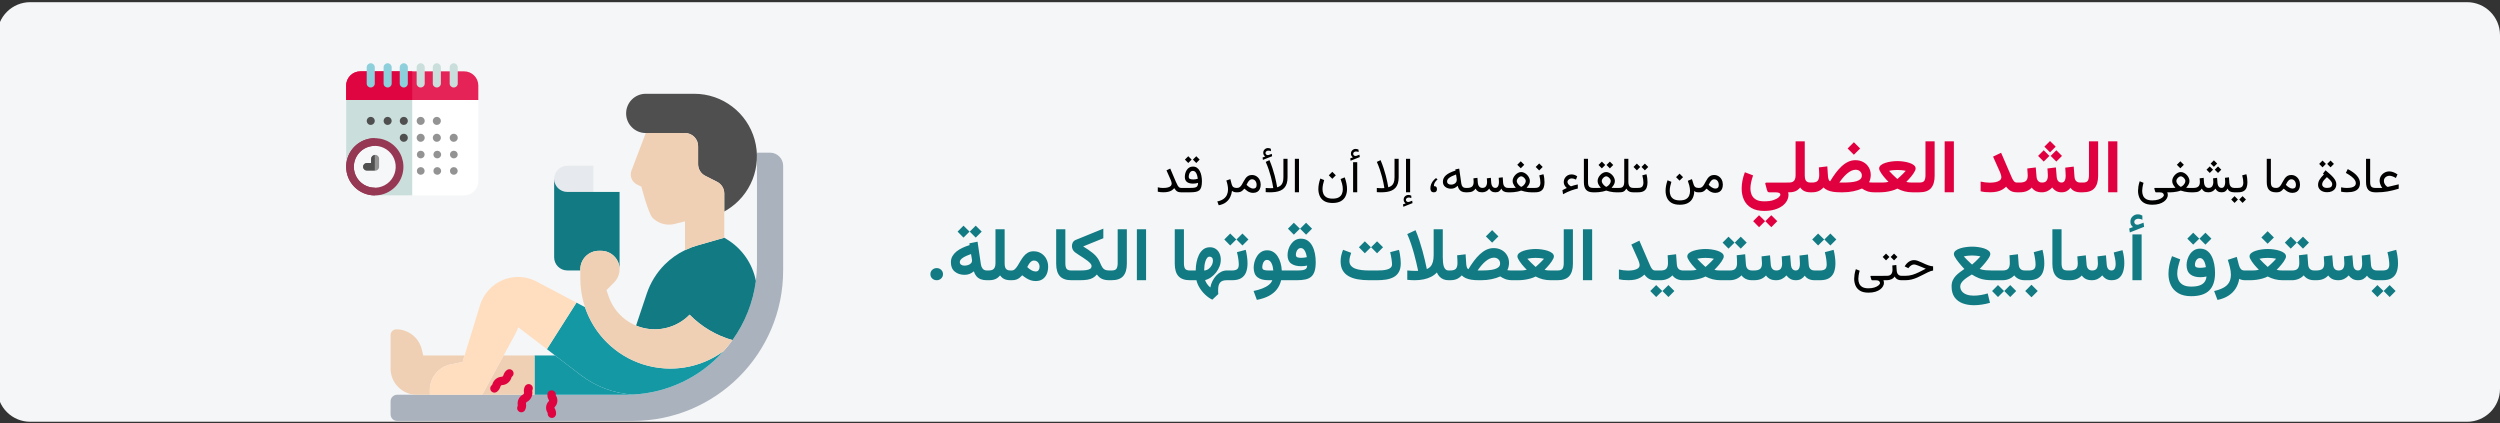 <?xml version="1.0" encoding="UTF-8"?>
<svg xmlns="http://www.w3.org/2000/svg" width="910" height="154" viewBox="0 0 910 154" fill="none">
  <rect x="0" y="0" width="910" height="154" fill="#333333" stroke="none"/>
  <g clip-path="url(#clip0_410_1589)">
    <path d="M910 12.789V141.523C910 148.15 904.627 153.522 898 153.523H11C7.817 153.523 4.764 152.26 2.514 150.01C0.263 147.759 -1 144.706 -1 141.523V12.789C-1 9.606 0.263 6.553 2.514 4.303C4.764 2.052 7.817 0.789 11 0.789H898C904.627 0.791 910 6.162 910 12.789Z" fill="#F5F6F7"></path>
    <path d="M127.409 35.053H172.7C173.074 35.053 173.433 35.202 173.697 35.466C173.961 35.731 174.109 36.09 174.109 36.464V65.944C174.108 68.808 171.789 71.13 168.926 71.135H136.467C136.093 71.135 135.735 70.986 135.471 70.722L126.412 61.651C126.148 61.386 126 61.027 126 60.653V36.464C126 35.685 126.63 35.053 127.409 35.053Z" fill="white"></path>
    <path d="M127.409 35.053H150.055V71.135H136.467C136.093 71.135 135.735 70.986 135.471 70.722L126.413 61.651C126.148 61.386 126 61.027 126 60.653V36.464C125.999 35.685 126.63 35.053 127.409 35.053Z" fill="#CADFDC"></path>
    <path d="M131.183 25.965H168.926C171.781 25.962 174.1 28.271 174.109 31.127V36.389H125.999V31.127C126.009 28.271 128.328 25.962 131.183 25.965Z" fill="#E52357"></path>
    <path d="M126 31.127C126.009 28.271 128.328 25.962 131.183 25.965H150.055V36.389H126V31.127Z" fill="#DE0540"></path>
    <path d="M159.007 31.845C159.8 31.863 160.458 31.235 160.477 30.442V24.428C160.44 23.643 159.793 23.025 159.007 23.025C158.22 23.025 157.573 23.643 157.537 24.428V30.441C157.555 31.235 158.213 31.863 159.007 31.845Z" fill="#CADFDC"></path>
    <path d="M165.155 31.845C165.948 31.863 166.606 31.235 166.625 30.442V24.428C166.588 23.643 165.941 23.025 165.155 23.025C164.369 23.025 163.722 23.643 163.685 24.428V30.441C163.704 31.235 164.362 31.863 165.155 31.845Z" fill="#CADFDC"></path>
    <path d="M146.979 31.845C147.773 31.863 148.43 31.235 148.449 30.442V24.428C148.413 23.643 147.765 23.025 146.979 23.025C146.193 23.025 145.546 23.643 145.509 24.428V30.441C145.528 31.235 146.186 31.863 146.979 31.845Z" fill="#8DCFDB"></path>
    <path d="M153.128 31.845C153.921 31.863 154.579 31.235 154.598 30.442V24.428C154.561 23.643 153.914 23.025 153.128 23.025C152.342 23.025 151.694 23.643 151.658 24.428V30.441C151.676 31.235 152.334 31.863 153.128 31.845Z" fill="#CADFDC"></path>
    <path d="M134.952 31.845C135.745 31.863 136.403 31.235 136.422 30.442V24.428C136.385 23.643 135.738 23.025 134.952 23.025C134.166 23.025 133.519 23.643 133.482 24.428V30.441C133.501 31.235 134.158 31.863 134.952 31.845Z" fill="#8DCFDB"></path>
    <path d="M141.1 31.845C141.894 31.863 142.551 31.235 142.57 30.442V24.428C142.534 23.643 141.886 23.025 141.1 23.025C140.314 23.025 139.667 23.643 139.63 24.428V30.441C139.649 31.235 140.307 31.863 141.1 31.845Z" fill="#8DCFDB"></path>
    <path d="M136.424 69.798C131.405 69.798 127.337 65.729 127.337 60.71C127.337 55.692 131.405 51.623 136.424 51.623C141.443 51.623 145.512 55.692 145.512 60.71C145.512 65.729 141.443 69.798 136.424 69.798Z" fill="#F6F7F8"></path>
    <path d="M127.334 60.71C127.334 55.692 131.403 51.623 136.422 51.623V69.797C131.403 69.797 127.335 65.729 127.334 60.71Z" fill="#F6F7F8"></path>
    <path d="M136.424 71.135C140.64 71.135 144.441 68.595 146.054 64.7C147.667 60.805 146.775 56.322 143.794 53.34C140.813 50.359 136.329 49.468 132.434 51.081C128.539 52.694 126 56.495 126 60.712C126.006 66.466 130.669 71.129 136.424 71.135ZM136.424 53.095C139.504 53.095 142.282 54.951 143.46 57.797C144.639 60.643 143.988 63.919 141.809 66.098C139.631 68.276 136.355 68.928 133.509 67.749C130.663 66.57 128.807 63.792 128.807 60.712C128.812 56.507 132.219 53.1 136.424 53.095Z" fill="#963854"></path>
    <path d="M125.998 60.711C126.005 54.957 130.668 50.294 136.422 50.287V53.094C133.694 53.084 131.169 54.533 129.803 56.894C128.436 59.255 128.436 62.166 129.803 64.527C131.169 66.887 133.694 68.337 136.422 68.327V71.134C130.668 71.128 126.005 66.465 125.998 60.711Z" fill="#963854"></path>
    <path d="M159.009 45.476C159.709 45.475 160.312 44.98 160.448 44.292C160.585 43.605 160.216 42.916 159.569 42.649C158.921 42.381 158.174 42.608 157.785 43.191C157.396 43.774 157.473 44.55 157.969 45.046C158.245 45.32 158.619 45.475 159.009 45.476Z" fill="#939393"></path>
    <path d="M153.13 45.476C153.83 45.475 154.433 44.98 154.57 44.292C154.706 43.605 154.337 42.916 153.69 42.649C153.042 42.381 152.295 42.608 151.906 43.191C151.517 43.774 151.594 44.55 152.09 45.046C152.366 45.32 152.74 45.475 153.13 45.476Z" fill="#939393"></path>
    <path d="M146.982 45.477C147.684 45.477 148.288 44.981 148.425 44.293C148.562 43.605 148.193 42.916 147.545 42.647C146.896 42.379 146.149 42.606 145.759 43.19C145.369 43.773 145.447 44.551 145.943 45.047C146.219 45.321 146.593 45.476 146.982 45.477Z" fill="#4F4F4F"></path>
    <path d="M141.099 45.475C141.799 45.474 142.402 44.979 142.538 44.292C142.674 43.604 142.306 42.916 141.659 42.649C141.011 42.381 140.265 42.608 139.875 43.191C139.486 43.773 139.563 44.55 140.059 45.045C140.335 45.32 140.709 45.474 141.099 45.475Z" fill="#4F4F4F"></path>
    <path d="M134.954 45.476C135.655 45.475 136.258 44.98 136.394 44.292C136.53 43.605 136.162 42.916 135.514 42.649C134.866 42.381 134.119 42.608 133.73 43.191C133.341 43.774 133.418 44.55 133.914 45.046C134.191 45.32 134.564 45.475 134.954 45.476Z" fill="#4F4F4F"></path>
    <path d="M165.155 51.623C165.857 51.624 166.462 51.129 166.6 50.44C166.738 49.752 166.37 49.062 165.721 48.792C165.073 48.523 164.324 48.75 163.934 49.333C163.543 49.917 163.62 50.696 164.116 51.192C164.392 51.467 164.765 51.622 165.155 51.623Z" fill="#939393"></path>
    <path d="M159.01 51.623C159.711 51.623 160.315 51.127 160.452 50.44C160.589 49.752 160.221 49.062 159.573 48.794C158.925 48.525 158.177 48.752 157.787 49.335C157.397 49.918 157.474 50.696 157.97 51.192C158.246 51.467 158.62 51.622 159.01 51.623Z" fill="#939393"></path>
    <path d="M153.127 51.623C153.828 51.623 154.432 51.127 154.569 50.44C154.706 49.752 154.338 49.062 153.69 48.794C153.042 48.525 152.295 48.752 151.905 49.335C151.515 49.918 151.591 50.696 152.087 51.192C152.363 51.467 152.737 51.622 153.127 51.623Z" fill="#939393"></path>
    <path d="M146.979 51.624C147.682 51.624 148.287 51.129 148.424 50.44C148.562 49.752 148.194 49.061 147.545 48.792C146.896 48.523 146.148 48.75 145.757 49.334C145.367 49.917 145.444 50.696 145.94 51.193C146.216 51.468 146.59 51.623 146.979 51.624Z" fill="#4F4F4F"></path>
    <path d="M165.188 57.653C165.56 57.652 165.917 57.505 166.182 57.245C166.446 56.985 166.594 56.63 166.594 56.26C166.594 55.89 166.446 55.536 166.182 55.276C165.632 54.731 164.746 54.731 164.195 55.276C163.931 55.535 163.783 55.89 163.783 56.26C163.783 56.63 163.931 56.985 164.195 57.245C164.46 57.505 164.817 57.652 165.188 57.653Z" fill="#939393"></path>
    <path d="M159.165 57.653C159.537 57.652 159.894 57.505 160.159 57.245C160.422 56.985 160.57 56.63 160.57 56.26C160.57 55.89 160.422 55.536 160.159 55.276C159.608 54.731 158.722 54.731 158.171 55.276C157.908 55.536 157.76 55.89 157.76 56.26C157.76 56.63 157.908 56.985 158.171 57.245C158.436 57.505 158.793 57.652 159.165 57.653Z" fill="#939393"></path>
    <path d="M153.145 57.653C153.517 57.652 153.874 57.505 154.139 57.245C154.403 56.985 154.551 56.63 154.551 56.26C154.551 55.89 154.403 55.536 154.139 55.276C153.589 54.731 152.702 54.731 152.151 55.276C151.888 55.536 151.74 55.89 151.74 56.26C151.74 56.63 151.888 56.985 152.151 57.245C152.417 57.505 152.774 57.652 153.145 57.653Z" fill="#939393"></path>
    <path d="M165.188 63.619C165.56 63.618 165.917 63.472 166.182 63.212C166.445 62.952 166.594 62.597 166.594 62.227C166.594 61.856 166.445 61.502 166.182 61.242C165.631 60.698 164.745 60.698 164.194 61.242C163.931 61.502 163.782 61.856 163.782 62.227C163.782 62.597 163.931 62.952 164.194 63.212C164.46 63.472 164.817 63.618 165.188 63.619Z" fill="#939393"></path>
    <path d="M159.165 63.619C159.537 63.618 159.894 63.472 160.159 63.212C160.422 62.951 160.57 62.597 160.57 62.227C160.57 61.856 160.422 61.502 160.159 61.242C159.608 60.698 158.722 60.698 158.171 61.242C157.908 61.502 157.76 61.856 157.76 62.227C157.76 62.597 157.908 62.951 158.171 63.212C158.436 63.472 158.793 63.618 159.165 63.619Z" fill="#939393"></path>
    <path d="M153.146 63.619C153.517 63.618 153.874 63.472 154.139 63.212C154.403 62.951 154.551 62.597 154.551 62.227C154.551 61.856 154.403 61.502 154.139 61.242C153.588 60.698 152.703 60.698 152.152 61.242C151.888 61.502 151.74 61.856 151.74 62.227C151.74 62.597 151.888 62.951 152.152 63.212C152.417 63.472 152.774 63.618 153.146 63.619Z" fill="#939393"></path>
    <path d="M133.576 62.128H136.587C137.359 62.131 137.989 61.508 137.992 60.735V57.752C137.983 56.982 137.356 56.363 136.587 56.363C135.817 56.363 135.191 56.982 135.181 57.752V59.343H133.576C133.076 59.339 132.612 59.603 132.36 60.036C132.109 60.468 132.109 61.002 132.36 61.435C132.612 61.868 133.076 62.132 133.576 62.128H133.576Z" fill="#939393"></path>
    <path d="M133.506 59.336H135.061V57.789C135.062 57.428 135.206 57.083 135.461 56.829C135.716 56.575 136.062 56.433 136.422 56.434V62.046H133.506C132.758 62.046 132.151 61.44 132.151 60.691C132.151 59.943 132.758 59.336 133.506 59.336H133.506Z" fill="#4F4F4F"></path>
    <path d="M203.115 61.737C202.211 62.62 201.704 63.832 201.71 65.095C201.718 67.723 203.846 69.851 206.474 69.859H216V60.332H206.474C205.21 60.326 203.998 60.833 203.115 61.737Z" fill="#E6E9ED"></path>
    <path d="M201.711 72.241V93.675C201.719 96.303 203.847 98.431 206.474 98.439H211.237V98.034C211.242 94.313 214.257 91.299 217.977 91.294H218.787C222.508 91.299 225.522 94.313 225.527 98.034V69.859H206.474C203.847 69.851 201.719 67.723 201.711 65.096V72.241Z" fill="#117A83"></path>
    <path d="M263.394 127.805C254.93 137.308 243 143.007 230.289 143.619C229.503 143.667 228.693 143.691 227.907 143.691H144.55C143.237 143.694 142.173 144.758 142.169 146.072V150.836C142.173 152.149 143.237 153.213 144.55 153.217H230.289C260.54 153.213 285.062 128.691 285.066 98.44V60.334C285.059 57.706 282.931 55.578 280.303 55.57H275.54V96.058C275.538 98.129 275.403 100.197 275.135 102.25V102.298C274.117 110.062 271.187 117.451 266.609 123.804C265.619 125.202 264.545 126.538 263.394 127.805Z" fill="#AAB2BD"></path>
    <path d="M235.052 34.135C231.106 34.135 227.907 37.334 227.907 41.28C227.907 45.226 231.106 48.425 235.052 48.425H249.342C251.969 48.432 254.097 50.561 254.105 53.188V59.761C254.106 61.569 255.13 63.22 256.749 64.025L260.988 66.168C262.607 66.972 263.63 68.624 263.631 70.431V77.004L264.465 76.504C273.247 71.222 277.429 60.734 274.693 50.858C271.956 40.983 262.971 34.143 252.724 34.135H235.052Z" fill="#504F4F"></path>
    <path d="M230.289 143.619C223.451 143.184 216.895 140.73 211.45 136.569L202.067 129.4H194.564V143.69H227.907C228.693 143.69 229.503 143.667 230.289 143.619V143.619Z" fill="#1398A4"></path>
    <path d="M209.832 110.156L199.067 127.09L202.068 129.4L211.451 136.568C216.896 140.729 223.451 143.183 230.29 143.618C243.001 143.006 254.931 137.307 263.395 127.804C254.958 133.997 244.071 135.788 234.095 132.624C224.119 129.46 216.254 121.723 212.928 111.8L209.832 110.156Z" fill="#1398A4"></path>
    <path d="M251.011 114.539L251.035 114.563C255.336 118.943 260.704 122.128 266.61 123.804C271.189 117.451 274.118 110.062 275.137 102.298V102.25C273.907 95.903 270.036 90.378 264.491 87.055L263.633 86.531L253.75 89.365C252.233 89.794 250.758 90.36 249.344 91.056C246.612 92.364 244.124 94.128 241.984 96.272C238.996 99.262 236.745 102.907 235.411 106.918L231.529 118.516C236.816 120.711 242.836 120.224 247.7 117.206C248.916 116.466 250.028 115.569 251.01 114.539L251.011 114.539Z" fill="#117A83"></path>
    <path d="M168.367 129.399H154.077L153.506 127.089C152.439 122.853 148.633 119.881 144.265 119.873C143.709 119.873 143.176 120.094 142.783 120.487C142.39 120.88 142.169 121.413 142.169 121.969V134.163C142.169 139.424 146.434 143.689 151.696 143.689H156.459V141.974C156.458 137.43 159.67 133.52 164.128 132.638L168.367 131.781L169.105 129.399H168.367Z" fill="#F0D0B4"></path>
    <path d="M183.298 129.4L175.51 143.69H194.562V129.4H183.298Z" fill="#F0D0B4"></path>
    <path d="M188.636 119.135H188.659L199.067 127.09L209.832 110.156L195.352 102.511C193.272 101.396 190.948 100.815 188.588 100.82C184.514 100.817 180.629 102.539 177.895 105.56V105.584C176.447 107.14 175.372 109.005 174.751 111.038L169.107 129.4L168.368 131.782L164.129 132.639C159.671 133.521 156.459 137.431 156.46 141.975V143.69H175.513L183.301 129.4L187.469 121.755C187.93 120.915 188.32 120.039 188.636 119.135L188.636 119.135Z" fill="#FFDDBF"></path>
    <path d="M247.699 117.205C243.078 120.071 237.398 120.662 232.285 118.81C227.173 116.957 223.19 112.864 221.478 107.703L220.763 105.583L223.55 102.796C225.479 100.87 226.057 97.971 225.014 95.452C223.971 92.933 221.513 91.291 218.786 91.293H217.976C214.256 91.298 211.241 94.313 211.236 98.033V101.391C211.233 113.744 218.177 125.048 229.197 130.629C240.217 136.209 253.439 135.117 263.394 127.804C264.546 126.536 265.62 125.2 266.609 123.802C260.703 122.127 255.335 118.942 251.034 114.562L251.01 114.538C250.028 115.568 248.915 116.465 247.699 117.205Z" fill="#F0D0B4"></path>
    <path d="M249.343 80.576V91.055C250.757 90.359 252.232 89.792 253.749 89.364L263.633 86.53V70.43C263.632 68.622 262.608 66.971 260.989 66.167L256.75 64.023C255.131 63.219 254.107 61.568 254.106 59.76V53.187C254.099 50.56 251.971 48.431 249.343 48.424H235.053L229.808 62.235C229.169 64.151 230.036 66.245 231.842 67.148L233.458 67.955C233.458 67.955 236.006 77.765 237.53 79.29C239.124 80.877 241.282 81.768 243.532 81.767C244.23 81.762 244.926 81.674 245.604 81.505L249.343 80.576Z" fill="#F0D0B4"></path>
    <path d="M186.844 136.47C187.096 135.826 186.883 135.093 186.325 134.685C185.768 134.276 185.005 134.295 184.467 134.73C183.878 135.197 183.45 135.836 183.243 136.559C183.15 136.841 183.144 136.858 182.993 136.98C182.842 137.102 182.824 137.105 182.529 137.138C180.997 137.262 179.699 138.313 179.26 139.786C179.166 140.068 179.161 140.085 179.009 140.208C178.584 140.549 178.375 141.092 178.46 141.631C178.544 142.17 178.911 142.622 179.42 142.817C179.929 143.012 180.504 142.919 180.927 142.575C181.519 142.11 181.948 141.47 182.151 140.745C182.245 140.463 182.251 140.446 182.402 140.324C182.554 140.201 182.572 140.199 182.867 140.166C183.618 140.116 184.334 139.83 184.911 139.348C185.501 138.881 185.929 138.241 186.135 137.518C186.229 137.237 186.234 137.22 186.385 137.097C186.59 136.932 186.748 136.715 186.844 136.47V136.47Z" fill="#DF0440"></path>
    <path d="M193.541 144.327C193.77 143.74 193.84 143.103 193.745 142.481C193.712 142.189 193.71 142.173 193.795 142.001C194.036 141.513 194 140.934 193.698 140.48C193.397 140.027 192.876 139.769 192.333 139.804C191.79 139.838 191.306 140.16 191.065 140.648C190.724 141.317 190.602 142.077 190.716 142.819C190.749 143.111 190.751 143.129 190.666 143.299C190.582 143.469 190.566 143.479 190.314 143.63C188.973 144.378 188.231 145.874 188.448 147.394C188.481 147.687 188.483 147.704 188.398 147.875C188.025 148.629 188.333 149.543 189.087 149.917C189.841 150.291 190.755 149.982 191.128 149.228C191.469 148.559 191.591 147.799 191.477 147.057C191.444 146.765 191.442 146.748 191.527 146.576C191.611 146.404 191.627 146.396 191.879 146.244C192.539 145.886 193.07 145.329 193.397 144.652C193.452 144.541 193.5 144.432 193.541 144.327L193.541 144.327Z" fill="#DF0440"></path>
    <path d="M202.294 151.175C202.344 151.048 202.376 150.914 202.39 150.778C202.475 150.044 202.309 149.303 201.918 148.676C201.88 148.612 201.845 148.545 201.814 148.476C201.806 148.447 201.81 148.449 201.817 148.38C201.819 148.347 201.825 148.315 201.835 148.284C201.879 148.224 201.927 148.165 201.978 148.11C203.018 147.007 203.192 145.345 202.403 144.05C202.365 143.986 202.33 143.919 202.3 143.85C202.291 143.82 202.295 143.823 202.302 143.755C202.39 142.918 201.783 142.168 200.946 142.081C200.11 141.993 199.36 142.6 199.272 143.437C199.188 144.171 199.354 144.911 199.745 145.538C199.784 145.603 199.818 145.67 199.849 145.738C199.857 145.768 199.853 145.766 199.846 145.834C199.845 145.866 199.839 145.899 199.828 145.929C199.784 145.99 199.737 146.048 199.686 146.103C198.646 147.207 198.472 148.868 199.259 150.163C199.298 150.228 199.332 150.295 199.363 150.363C199.371 150.393 199.368 150.391 199.36 150.46C199.281 151.218 199.774 151.918 200.515 152.099C201.256 152.279 202.016 151.884 202.294 151.175V151.175Z" fill="#DF0440"></path>
    <path d="M426.496 66.801C426.496 67.152 426.379 67.448 426.145 67.689C425.916 67.929 425.567 68.11 425.099 68.233C424.636 68.356 424.05 68.418 423.341 68.418C423.042 68.418 422.737 68.4 422.427 68.365C422.122 68.324 421.791 68.263 421.434 68.181V69.772C421.727 69.842 422.037 69.897 422.365 69.939C422.693 69.974 423.062 69.991 423.473 69.991C424.105 69.991 424.665 69.939 425.151 69.833C425.644 69.728 426.074 69.564 426.443 69.341C426.818 69.118 427.144 68.834 427.419 68.488C427.636 68.828 427.85 69.109 428.061 69.332C428.271 69.555 428.521 69.722 428.808 69.833C429.101 69.944 429.479 70 429.941 70H430.311V68.4H429.941C429.689 68.4 429.464 68.339 429.265 68.216C429.071 68.087 428.872 67.853 428.667 67.513C428.468 67.173 428.233 66.686 427.964 66.054L425.969 61.36L424.598 62.002L426.153 65.526C426.247 65.737 426.326 65.966 426.391 66.212C426.461 66.452 426.496 66.648 426.496 66.801ZM435.443 56.869L434.222 58.091L435.443 59.33L436.674 58.091L435.443 56.869ZM432.525 56.869L431.304 58.091L432.525 59.33L433.756 58.091L432.525 56.869ZM434.389 65.324C433.844 65.324 433.425 65.26 433.132 65.131C432.845 64.996 432.701 64.727 432.701 64.322C432.701 64.053 432.748 63.754 432.842 63.426C432.941 63.092 433.1 62.805 433.316 62.565C433.539 62.318 433.832 62.195 434.195 62.195C434.506 62.195 434.767 62.286 434.978 62.468C435.188 62.644 435.361 62.875 435.496 63.162C435.637 63.449 435.745 63.76 435.821 64.094C435.903 64.428 435.962 64.75 435.997 65.061C435.728 65.137 435.458 65.201 435.188 65.254C434.925 65.301 434.658 65.324 434.389 65.324ZM433.308 68.4H429.985V70H433.202C433.987 70 434.652 69.95 435.197 69.851C435.742 69.751 436.185 69.564 436.524 69.288C436.864 69.007 437.11 68.6 437.263 68.066C437.421 67.527 437.5 66.821 437.5 65.948C437.5 65.286 437.438 64.639 437.315 64.006C437.198 63.373 437.008 62.805 436.744 62.301C436.486 61.791 436.146 61.387 435.725 61.088C435.309 60.783 434.805 60.631 434.213 60.631C433.721 60.631 433.29 60.742 432.921 60.965C432.552 61.188 432.244 61.483 431.998 61.852C431.758 62.216 431.576 62.62 431.453 63.065C431.336 63.505 431.277 63.944 431.277 64.384C431.277 65.198 431.526 65.811 432.024 66.221C432.528 66.631 433.275 66.836 434.266 66.836C434.605 66.836 434.922 66.812 435.215 66.766C435.514 66.719 435.807 66.651 436.094 66.564C436.094 67.114 435.997 67.522 435.804 67.785C435.616 68.043 435.317 68.21 434.907 68.286C434.503 68.362 433.97 68.4 433.308 68.4ZM450.095 70H450.323V68.4H449.998C449.57 68.4 449.216 68.298 448.935 68.093C448.653 67.888 448.448 67.539 448.319 67.047L447.845 65.21L446.386 65.702C446.579 66.27 446.729 66.83 446.834 67.381C446.945 67.926 447.001 68.447 447.001 68.945C447.001 69.654 446.872 70.302 446.614 70.888C446.362 71.474 445.952 71.975 445.384 72.391C444.815 72.812 444.054 73.126 443.099 73.331L443.617 74.72C444.725 74.503 445.615 74.128 446.289 73.595C446.963 73.061 447.467 72.435 447.801 71.714C448.141 70.999 448.354 70.258 448.442 69.49C448.595 69.613 448.806 69.731 449.075 69.842C449.351 69.947 449.69 70 450.095 70ZM455.702 65.254C456.235 65.254 456.651 65.45 456.95 65.843C457.255 66.23 457.407 66.728 457.407 67.337C457.407 67.765 457.299 68.09 457.082 68.312C456.871 68.535 456.546 68.647 456.106 68.647C455.937 68.647 455.74 68.608 455.518 68.532C455.301 68.456 455.069 68.339 454.823 68.181C454.647 68.069 454.469 67.94 454.287 67.794C454.105 67.642 453.921 67.469 453.733 67.275C453.886 66.941 454.059 66.619 454.252 66.309C454.445 65.998 454.662 65.746 454.902 65.553C455.143 65.353 455.409 65.254 455.702 65.254ZM456.124 70.202C456.71 70.202 457.208 70.085 457.618 69.851C458.034 69.61 458.351 69.268 458.567 68.822C458.784 68.371 458.893 67.829 458.893 67.196C458.893 66.546 458.758 65.957 458.488 65.43C458.225 64.902 457.85 64.483 457.363 64.173C456.883 63.856 456.317 63.698 455.667 63.698C455.128 63.698 454.674 63.812 454.305 64.041C453.941 64.264 453.631 64.554 453.373 64.911C453.115 65.269 452.881 65.649 452.67 66.054C452.465 66.452 452.257 66.83 452.046 67.188C451.835 67.545 451.595 67.838 451.325 68.066C451.056 68.289 450.725 68.4 450.332 68.4H450.007V70H450.376C450.804 70 451.161 69.95 451.448 69.851C451.735 69.745 451.996 69.593 452.23 69.394C452.465 69.194 452.708 68.951 452.96 68.664C453.317 69.004 453.663 69.288 453.997 69.517C454.331 69.745 454.671 69.915 455.017 70.026C455.362 70.144 455.731 70.202 456.124 70.202ZM460.545 56.957L459.578 57.335L459.701 58.196L463.05 56.869L462.927 55.999L461.767 56.421C461.749 56.427 461.731 56.433 461.714 56.438C461.702 56.444 461.69 56.447 461.679 56.447C461.351 56.494 461.096 56.433 460.914 56.263C460.738 56.087 460.647 55.908 460.642 55.727C460.642 55.434 460.747 55.211 460.958 55.059C461.175 54.906 461.409 54.83 461.661 54.83C461.796 54.83 461.942 54.842 462.101 54.865C462.259 54.889 462.429 54.947 462.61 55.041L462.602 54.171C462.438 54.071 462.268 54.001 462.092 53.96C461.922 53.913 461.737 53.89 461.538 53.89C461.093 53.89 460.694 54.051 460.343 54.373C459.997 54.695 459.824 55.108 459.824 55.612C459.824 55.958 459.895 56.23 460.035 56.43C460.176 56.629 460.346 56.805 460.545 56.957ZM462.215 70C462.965 70 463.668 69.953 464.324 69.859C464.98 69.76 465.575 69.593 466.108 69.358C466.642 69.118 467.099 68.793 467.479 68.383C467.86 67.967 468.153 67.445 468.358 66.818C468.563 66.186 468.666 65.427 468.666 64.542V57.81H467.163V64.516C467.163 65.348 467.063 66.01 466.864 66.502C466.665 66.988 466.393 67.36 466.047 67.618C465.707 67.87 465.317 68.058 464.878 68.181C464.878 68.181 464.849 68.002 464.79 67.644C464.731 67.281 464.635 66.78 464.5 66.142C464.371 65.503 464.198 64.765 463.981 63.927C463.765 63.089 463.498 62.19 463.182 61.228C462.871 60.268 462.505 59.289 462.083 58.293L460.721 58.926C461.148 59.893 461.518 60.839 461.828 61.765C462.139 62.69 462.399 63.558 462.61 64.366C462.821 65.169 462.988 65.878 463.111 66.493C463.234 67.108 463.322 67.589 463.375 67.935C463.434 68.28 463.463 68.453 463.463 68.453C463.346 68.471 463.196 68.482 463.015 68.488C462.839 68.494 462.631 68.497 462.391 68.497C462.139 68.497 461.887 68.491 461.635 68.48C461.383 68.462 461.075 68.441 460.712 68.418V69.93C460.97 69.953 461.225 69.971 461.477 69.982C461.729 69.994 461.975 70 462.215 70ZM472.832 57.81H471.329V69.991H472.832V57.81ZM484.961 62.538L483.687 63.812L484.961 65.087L486.235 63.812L484.961 62.538ZM485.066 72.303C484.135 72.303 483.402 72.147 482.869 71.837C482.336 71.526 481.955 71.11 481.727 70.589C481.504 70.067 481.393 69.49 481.393 68.857C481.393 68.324 481.451 67.773 481.568 67.205C481.686 66.637 481.829 66.083 481.999 65.544L480.602 64.981C480.379 65.603 480.203 66.241 480.074 66.897C479.945 67.548 479.881 68.184 479.881 68.805C479.881 69.725 480.048 70.568 480.382 71.336C480.722 72.109 481.27 72.728 482.025 73.19C482.787 73.653 483.801 73.885 485.066 73.885C486.291 73.885 487.29 73.668 488.063 73.234C488.837 72.801 489.405 72.2 489.769 71.433C490.138 70.665 490.322 69.786 490.322 68.796C490.322 68.151 490.249 67.475 490.103 66.766C489.962 66.051 489.754 65.315 489.479 64.56L487.976 65.166C488.14 65.6 488.315 66.156 488.503 66.836C488.69 67.516 488.784 68.204 488.784 68.901C488.784 69.493 488.676 70.047 488.459 70.562C488.248 71.084 487.873 71.503 487.334 71.819C486.801 72.142 486.045 72.303 485.066 72.303ZM492.458 57.265L491.491 57.643L491.614 58.504L494.963 57.177L494.84 56.307L493.68 56.728C493.662 56.734 493.645 56.74 493.627 56.746C493.615 56.752 493.604 56.755 493.592 56.755C493.264 56.802 493.009 56.74 492.827 56.57C492.651 56.395 492.561 56.216 492.555 56.034C492.555 55.741 492.66 55.519 492.871 55.366C493.088 55.214 493.322 55.138 493.574 55.138C493.709 55.138 493.855 55.149 494.014 55.173C494.172 55.196 494.342 55.255 494.523 55.349L494.515 54.478C494.351 54.379 494.181 54.309 494.005 54.268C493.835 54.221 493.65 54.197 493.451 54.197C493.006 54.197 492.607 54.358 492.256 54.681C491.91 55.003 491.737 55.416 491.737 55.92C491.737 56.266 491.808 56.538 491.948 56.737C492.089 56.937 492.259 57.112 492.458 57.265ZM494.031 59.04H492.528V69.991H494.031V59.04ZM502.662 70C503.412 70 504.115 69.953 504.771 69.859C505.428 69.76 506.022 69.593 506.556 69.358C507.089 69.118 507.546 68.793 507.927 68.383C508.308 67.967 508.601 67.445 508.806 66.818C509.011 66.186 509.113 65.427 509.113 64.542V57.81H507.61V64.516C507.61 65.348 507.511 66.01 507.312 66.502C507.112 66.988 506.84 67.36 506.494 67.618C506.154 67.87 505.765 68.058 505.325 68.181C505.325 68.181 505.296 68.002 505.237 67.644C505.179 67.281 505.082 66.78 504.947 66.142C504.818 65.503 504.646 64.765 504.429 63.927C504.212 63.089 503.945 62.19 503.629 61.228C503.318 60.268 502.952 59.289 502.53 58.293L501.168 58.926C501.596 59.893 501.965 60.839 502.275 61.765C502.586 62.69 502.847 63.558 503.058 64.366C503.269 65.169 503.436 65.878 503.559 66.493C503.682 67.108 503.77 67.589 503.822 67.935C503.881 68.28 503.91 68.453 503.91 68.453C503.793 68.471 503.644 68.482 503.462 68.488C503.286 68.494 503.078 68.497 502.838 68.497C502.586 68.497 502.334 68.491 502.082 68.48C501.83 68.462 501.522 68.441 501.159 68.418V69.93C501.417 69.953 501.672 69.971 501.924 69.982C502.176 69.994 502.422 70 502.662 70ZM511.653 74.025L510.687 74.403L510.81 75.265L514.158 73.938L514.035 73.067L512.875 73.489C512.857 73.495 512.84 73.501 512.822 73.507C512.811 73.513 512.799 73.516 512.787 73.516C512.459 73.562 512.204 73.498 512.022 73.322C511.847 73.152 511.756 72.977 511.75 72.795C511.75 72.502 511.855 72.279 512.066 72.127C512.283 71.975 512.518 71.898 512.77 71.898C512.904 71.898 513.051 71.91 513.209 71.934C513.367 71.957 513.537 72.016 513.719 72.109L513.71 71.239C513.546 71.14 513.376 71.066 513.2 71.019C513.03 70.978 512.846 70.958 512.646 70.958C512.201 70.958 511.803 71.119 511.451 71.441C511.105 71.764 510.933 72.177 510.933 72.681C510.933 73.026 511.003 73.299 511.144 73.498C511.284 73.697 511.454 73.873 511.653 74.025ZM513.288 57.81H511.785V69.991H513.288V57.81ZM523.272 65.28L522.692 64.823C522.294 65.134 521.939 65.48 521.629 65.86C521.324 66.241 521.087 66.657 520.917 67.108C520.747 67.554 520.662 68.043 520.662 68.576C520.662 69.01 520.762 69.356 520.961 69.613C521.166 69.871 521.5 70 521.963 70C522.326 70 522.599 69.897 522.78 69.692C522.962 69.481 523.053 69.197 523.053 68.84C523.053 68.477 522.971 68.204 522.807 68.022C522.648 67.841 522.361 67.75 521.945 67.75C521.945 67.217 522.062 66.766 522.297 66.397C522.537 66.027 522.862 65.655 523.272 65.28ZM533.547 70H533.846V68.4H533.582C533.072 68.4 532.683 68.26 532.413 67.978C532.149 67.691 531.982 67.29 531.912 66.774L531.147 61.378L529.741 61.659L529.803 62.081C529.012 62.327 528.326 62.594 527.746 62.881C527.172 63.162 526.697 63.47 526.322 63.804C525.947 64.138 525.669 64.498 525.487 64.885C525.306 65.272 525.215 65.69 525.215 66.142C525.215 66.939 525.499 67.562 526.067 68.014C526.636 68.465 527.339 68.69 528.177 68.69C528.669 68.69 529.103 68.6 529.478 68.418C529.853 68.236 530.23 67.976 530.611 67.636C530.705 68.105 530.872 68.518 531.112 68.875C531.358 69.232 531.681 69.511 532.079 69.71C532.483 69.903 532.973 70 533.547 70ZM530.26 65.491C530.26 65.849 530.16 66.156 529.961 66.414C529.768 66.672 529.513 66.868 529.196 67.003C528.886 67.138 528.558 67.205 528.212 67.205C527.761 67.205 527.403 67.106 527.14 66.906C526.876 66.707 526.744 66.414 526.744 66.027C526.744 65.787 526.806 65.561 526.929 65.351C527.058 65.134 527.254 64.926 527.518 64.727C527.781 64.522 528.118 64.319 528.528 64.12C528.944 63.915 529.437 63.71 530.005 63.505L530.225 64.973C530.236 65.066 530.245 65.154 530.251 65.236C530.257 65.318 530.26 65.403 530.26 65.491ZM544.322 70C544.896 70 545.342 69.883 545.658 69.648C545.98 69.414 546.265 69.08 546.511 68.647C546.663 69.098 546.944 69.438 547.354 69.666C547.765 69.889 548.277 70 548.893 70H549.121V68.4H548.875C548.518 68.4 548.213 68.321 547.961 68.163C547.715 68.005 547.521 67.785 547.381 67.504C547.24 67.223 547.158 66.894 547.135 66.519L546.994 64.542L545.526 64.718C545.556 65.093 545.576 65.394 545.588 65.623C545.605 65.852 545.614 66.071 545.614 66.282C545.614 66.704 545.564 67.076 545.465 67.398C545.371 67.715 545.228 67.961 545.034 68.137C544.847 68.312 544.606 68.4 544.313 68.4C543.979 68.4 543.704 68.31 543.487 68.128C543.276 67.946 543.115 67.712 543.004 67.425C542.898 67.138 542.834 66.836 542.811 66.519L542.67 64.727L541.202 64.911C541.226 65.157 541.243 65.362 541.255 65.526C541.267 65.685 541.275 65.822 541.281 65.939C541.287 66.051 541.29 66.159 541.29 66.265C541.29 66.892 541.155 67.404 540.886 67.803C540.622 68.201 540.18 68.4 539.559 68.4C539.213 68.4 538.923 68.312 538.688 68.137C538.454 67.961 538.272 67.73 538.144 67.442C538.021 67.155 537.947 66.848 537.924 66.519L537.783 64.727L536.315 64.911C536.339 65.157 536.356 65.362 536.368 65.526C536.38 65.69 536.389 65.828 536.395 65.939C536.4 66.051 536.403 66.159 536.403 66.265C536.403 67.003 536.216 67.545 535.841 67.891C535.466 68.231 534.903 68.4 534.153 68.4H533.521V70H534.136C534.927 70 535.551 69.886 536.008 69.657C536.465 69.423 536.831 69.089 537.106 68.655C537.323 69.089 537.613 69.423 537.977 69.657C538.346 69.886 538.867 70 539.541 70C540.01 70 540.467 69.894 540.912 69.684C541.357 69.473 541.744 69.13 542.072 68.655C542.289 69.083 542.576 69.414 542.934 69.648C543.297 69.883 543.76 70 544.322 70ZM553.56 58.706L552.285 59.98L553.56 61.255L554.834 59.98L553.56 58.706ZM553.709 64.182C553.943 64.182 554.189 64.269 554.447 64.445C554.705 64.621 554.925 64.841 555.106 65.105C555.288 65.362 555.379 65.614 555.379 65.86C555.379 66.136 555.303 66.417 555.15 66.704C554.998 66.991 554.796 67.252 554.544 67.486C554.298 67.715 554.025 67.894 553.727 68.022C553.475 67.894 553.223 67.712 552.971 67.478C552.725 67.243 552.517 66.985 552.347 66.704C552.183 66.423 552.101 66.147 552.101 65.878C552.101 65.614 552.188 65.353 552.364 65.096C552.54 64.832 552.751 64.615 552.997 64.445C553.249 64.269 553.486 64.182 553.709 64.182ZM556.873 65.86C556.873 65.491 556.785 65.119 556.609 64.744C556.439 64.363 556.205 64.015 555.906 63.698C555.607 63.376 555.268 63.118 554.887 62.925C554.512 62.726 554.119 62.626 553.709 62.626C553.316 62.626 552.933 62.726 552.558 62.925C552.188 63.118 551.854 63.376 551.556 63.698C551.263 64.015 551.028 64.36 550.853 64.735C550.683 65.11 550.598 65.48 550.598 65.843C550.598 66.147 550.645 66.44 550.738 66.722C550.838 67.003 550.976 67.278 551.151 67.548C551.327 67.811 551.532 68.081 551.767 68.356C551.515 68.368 551.286 68.38 551.081 68.392C550.882 68.397 550.697 68.4 550.527 68.4C550.357 68.4 550.19 68.4 550.026 68.4H548.813V70H550.026C550.267 70 550.589 69.982 550.993 69.947C551.397 69.906 551.837 69.842 552.312 69.754C552.786 69.66 553.249 69.531 553.7 69.367C554.151 69.525 554.608 69.651 555.071 69.745C555.54 69.839 555.968 69.906 556.354 69.947C556.747 69.982 557.055 70 557.277 70H558.095V68.4H557.251C557.116 68.4 556.97 68.4 556.812 68.4C556.653 68.4 556.48 68.397 556.293 68.392C556.105 68.386 555.9 68.377 555.678 68.365C555.918 68.09 556.126 67.82 556.302 67.557C556.483 67.287 556.624 67.015 556.724 66.739C556.823 66.464 556.873 66.171 556.873 65.86ZM558.745 70C559.671 70 560.383 69.842 560.881 69.525C561.379 69.209 561.722 68.778 561.909 68.233C562.103 67.683 562.199 67.056 562.199 66.353C562.199 65.925 562.17 65.444 562.111 64.911C562.053 64.378 561.953 63.88 561.812 63.417L560.31 63.821C560.444 64.302 560.544 64.785 560.608 65.272C560.673 65.758 560.705 66.165 560.705 66.493C560.705 67.079 560.57 67.545 560.301 67.891C560.037 68.231 559.513 68.4 558.728 68.4H557.778V70H558.745ZM560.266 59.497L558.991 60.772L560.266 62.046L561.54 60.772L560.266 59.497ZM570.558 66.238C570.558 65.904 570.704 65.606 570.997 65.342C571.296 65.072 571.653 64.938 572.069 64.938C572.31 64.938 572.553 64.97 572.799 65.034C573.051 65.099 573.338 65.21 573.66 65.368L574.108 64.19C573.757 63.933 573.411 63.751 573.071 63.645C572.731 63.54 572.359 63.487 571.955 63.487C571.451 63.487 570.988 63.613 570.566 63.865C570.15 64.117 569.819 64.454 569.573 64.876C569.327 65.292 569.204 65.749 569.204 66.247C569.204 66.628 569.283 66.994 569.441 67.346C569.6 67.691 569.893 68.055 570.32 68.436C569.939 68.606 569.652 68.74 569.459 68.84C569.266 68.939 569.02 69.068 568.721 69.227L568.949 70.694C570.074 70.085 571.067 69.628 571.929 69.323C572.796 69.019 573.593 68.787 574.319 68.629V67.144C574.05 67.19 573.798 67.243 573.563 67.302C573.335 67.355 573.086 67.422 572.816 67.504C572.547 67.586 572.216 67.691 571.823 67.82C571.384 67.58 571.062 67.316 570.856 67.029C570.657 66.736 570.558 66.473 570.558 66.238ZM576.534 57.81V66.291C576.534 67.574 576.81 68.515 577.36 69.112C577.911 69.704 578.746 70 579.865 70H580.076V68.4H579.865C579.25 68.4 578.79 68.257 578.485 67.97C578.187 67.683 578.037 67.126 578.037 66.3V57.81H576.534ZM585.991 58.829L584.77 60.051L585.991 61.29L587.222 60.051L585.991 58.829ZM583.073 58.829L581.852 60.051L583.073 61.29L584.304 60.051L583.073 58.829ZM584.646 64.182C584.881 64.182 585.127 64.269 585.385 64.445C585.643 64.621 585.862 64.841 586.044 65.105C586.226 65.362 586.316 65.614 586.316 65.86C586.316 66.136 586.24 66.417 586.088 66.704C585.936 66.991 585.733 67.252 585.481 67.486C585.235 67.715 584.963 67.894 584.664 68.022C584.412 67.894 584.16 67.712 583.908 67.478C583.662 67.243 583.454 66.985 583.284 66.704C583.12 66.423 583.038 66.147 583.038 65.878C583.038 65.614 583.126 65.353 583.302 65.096C583.478 64.832 583.688 64.615 583.935 64.445C584.187 64.269 584.424 64.182 584.646 64.182ZM587.811 65.86C587.811 65.491 587.723 65.119 587.547 64.744C587.377 64.363 587.143 64.015 586.844 63.698C586.545 63.376 586.205 63.118 585.824 62.925C585.449 62.726 585.057 62.626 584.646 62.626C584.254 62.626 583.87 62.726 583.495 62.925C583.126 63.118 582.792 63.376 582.493 63.698C582.2 64.015 581.966 64.36 581.79 64.735C581.62 65.11 581.535 65.48 581.535 65.843C581.535 66.147 581.582 66.44 581.676 66.722C581.775 67.003 581.913 67.278 582.089 67.548C582.265 67.811 582.47 68.081 582.704 68.356C582.452 68.368 582.224 68.38 582.019 68.392C581.819 68.397 581.635 68.4 581.465 68.4C581.295 68.4 581.128 68.4 580.964 68.4H579.751V70H580.964C581.204 70 581.526 69.982 581.931 69.947C582.335 69.906 582.774 69.842 583.249 69.754C583.724 69.66 584.187 69.531 584.638 69.367C585.089 69.525 585.546 69.651 586.009 69.745C586.478 69.839 586.905 69.906 587.292 69.947C587.685 69.982 587.992 70 588.215 70H589.032V68.4H588.188C588.054 68.4 587.907 68.4 587.749 68.4C587.591 68.4 587.418 68.397 587.23 68.392C587.043 68.386 586.838 68.377 586.615 68.365C586.855 68.09 587.063 67.82 587.239 67.557C587.421 67.287 587.562 67.015 587.661 66.739C587.761 66.464 587.811 66.171 587.811 65.86ZM591.221 66.15C591.221 66.578 591.174 66.962 591.08 67.302C590.986 67.642 590.811 67.911 590.553 68.11C590.301 68.304 589.929 68.4 589.437 68.4H588.716V70H589.454C589.976 70 590.386 69.95 590.685 69.851C590.989 69.745 591.238 69.593 591.432 69.394C591.631 69.194 591.827 68.951 592.021 68.664C592.173 68.951 592.357 69.194 592.574 69.394C592.797 69.593 593.063 69.745 593.374 69.851C593.69 69.95 594.068 70 594.508 70H594.754V68.4H594.49C594.039 68.4 593.685 68.307 593.427 68.119C593.169 67.926 592.987 67.662 592.882 67.328C592.776 66.988 592.724 66.605 592.724 66.177V57.81H591.221V66.15ZM594.429 68.4V70H595.457V68.4H594.429ZM598.735 59.55L597.514 60.772L598.735 62.011L599.966 60.772L598.735 59.55ZM595.817 59.55L594.596 60.772L595.817 62.011L597.048 60.772L595.817 59.55ZM596.239 70C597.165 70 597.877 69.842 598.375 69.525C598.873 69.209 599.216 68.778 599.403 68.233C599.597 67.683 599.693 67.056 599.693 66.353C599.693 65.925 599.664 65.444 599.605 64.911C599.547 64.378 599.447 63.88 599.307 63.417L597.804 63.821C597.938 64.302 598.038 64.785 598.103 65.272C598.167 65.758 598.199 66.165 598.199 66.493C598.199 67.079 598.064 67.545 597.795 67.891C597.531 68.231 597.007 68.4 596.222 68.4H595.272V70H596.239ZM611.356 63.206L610.082 64.481L611.356 65.755L612.631 64.481L611.356 63.206ZM611.453 72.944C610.521 72.944 609.789 72.789 609.256 72.478C608.723 72.168 608.342 71.752 608.113 71.231C607.891 70.709 607.779 70.132 607.779 69.499C607.779 68.966 607.838 68.415 607.955 67.847C608.072 67.278 608.216 66.725 608.386 66.186L606.988 65.623C606.766 66.244 606.59 66.883 606.461 67.539C606.332 68.189 606.268 68.825 606.268 69.446C606.268 70.366 606.435 71.21 606.769 71.978C607.108 72.751 607.656 73.369 608.412 73.832C609.174 74.295 610.188 74.526 611.453 74.526C612.672 74.526 613.665 74.312 614.433 73.885C615.206 73.457 615.777 72.862 616.146 72.101C616.516 71.345 616.703 70.478 616.709 69.499C616.896 69.681 617.096 69.81 617.307 69.886C617.523 69.962 617.837 70 618.247 70H618.546V68.4H618.212C617.731 68.4 617.356 68.304 617.087 68.11C616.823 67.917 616.633 67.633 616.516 67.258L615.865 65.201L614.362 65.808C614.526 66.241 614.702 66.798 614.89 67.478C615.077 68.157 615.171 68.846 615.171 69.543C615.171 70.135 615.062 70.689 614.846 71.204C614.635 71.726 614.26 72.144 613.721 72.461C613.188 72.783 612.432 72.944 611.453 72.944ZM623.925 65.254C624.458 65.254 624.874 65.45 625.173 65.843C625.478 66.23 625.63 66.728 625.63 67.337C625.63 67.765 625.521 68.09 625.305 68.312C625.094 68.535 624.769 68.647 624.329 68.647C624.159 68.647 623.963 68.608 623.74 68.532C623.523 68.456 623.292 68.339 623.046 68.181C622.87 68.069 622.691 67.94 622.51 67.794C622.328 67.642 622.144 67.469 621.956 67.275C622.108 66.941 622.281 66.619 622.475 66.309C622.668 65.998 622.885 65.746 623.125 65.553C623.365 65.353 623.632 65.254 623.925 65.254ZM624.347 70.202C624.933 70.202 625.431 70.085 625.841 69.851C626.257 69.61 626.573 69.268 626.79 68.822C627.007 68.371 627.115 67.829 627.115 67.196C627.115 66.546 626.98 65.957 626.711 65.43C626.447 64.902 626.072 64.483 625.586 64.173C625.105 63.856 624.54 63.698 623.89 63.698C623.351 63.698 622.896 63.812 622.527 64.041C622.164 64.264 621.854 64.554 621.596 64.911C621.338 65.269 621.104 65.649 620.893 66.054C620.688 66.452 620.479 66.83 620.269 67.188C620.058 67.545 619.817 67.838 619.548 68.066C619.278 68.289 618.947 68.4 618.555 68.4H618.229V70H618.599C619.026 70 619.384 69.95 619.671 69.851C619.958 69.745 620.219 69.593 620.453 69.394C620.688 69.194 620.931 68.951 621.183 68.664C621.54 69.004 621.886 69.288 622.22 69.517C622.554 69.745 622.894 69.915 623.239 70.026C623.585 70.144 623.954 70.202 624.347 70.202ZM783.429 74.526C784.396 74.526 785.233 74.418 785.942 74.201C786.651 73.984 787.237 73.7 787.7 73.349C788.169 72.997 788.515 72.613 788.737 72.197C788.966 71.787 789.08 71.389 789.08 71.002C789.08 70.832 789.065 70.668 789.036 70.51C789.013 70.352 788.957 70.185 788.869 70.009H789.221V68.409H784.352C784.275 68.409 784.223 68.433 784.193 68.48C784.164 68.52 784.152 68.564 784.158 68.611L784.396 69.455C784.442 69.619 784.492 69.754 784.545 69.859C784.598 69.959 784.683 70.009 784.8 70.009H786.101C786.646 70.009 787.038 70.108 787.278 70.308C787.524 70.507 787.647 70.747 787.647 71.028C787.647 71.274 787.478 71.547 787.138 71.846C786.804 72.144 786.32 72.402 785.688 72.619C785.061 72.836 784.308 72.944 783.429 72.944C782.497 72.944 781.762 72.789 781.223 72.478C780.689 72.168 780.312 71.752 780.089 71.231C779.866 70.709 779.755 70.132 779.755 69.499C779.755 69.189 779.793 68.764 779.869 68.225C779.951 67.686 780.077 67.123 780.247 66.537L778.85 65.975C778.627 66.643 778.469 67.29 778.375 67.917C778.287 68.538 778.243 69.048 778.243 69.446C778.243 70.366 778.41 71.21 778.744 71.978C779.084 72.751 779.632 73.369 780.388 73.832C781.149 74.295 782.163 74.526 783.429 74.526ZM793.65 58.706L792.376 59.98L793.65 61.255L794.925 59.98L793.65 58.706ZM793.8 64.182C794.034 64.182 794.28 64.269 794.538 64.445C794.796 64.621 795.016 64.841 795.197 65.105C795.379 65.362 795.47 65.614 795.47 65.86C795.47 66.136 795.394 66.417 795.241 66.704C795.089 66.991 794.887 67.252 794.635 67.486C794.389 67.715 794.116 67.894 793.817 68.022C793.565 67.894 793.313 67.712 793.062 67.478C792.815 67.243 792.607 66.985 792.438 66.704C792.273 66.423 792.191 66.147 792.191 65.878C792.191 65.614 792.279 65.353 792.455 65.096C792.631 64.832 792.842 64.615 793.088 64.445C793.34 64.269 793.577 64.182 793.8 64.182ZM796.964 65.86C796.964 65.491 796.876 65.119 796.7 64.744C796.53 64.363 796.296 64.015 795.997 63.698C795.698 63.376 795.358 63.118 794.978 62.925C794.603 62.726 794.21 62.626 793.8 62.626C793.407 62.626 793.023 62.726 792.648 62.925C792.279 63.118 791.945 63.376 791.646 63.698C791.354 64.015 791.119 64.36 790.943 64.735C790.773 65.11 790.688 65.48 790.688 65.843C790.688 66.147 790.735 66.44 790.829 66.722C790.929 67.003 791.066 67.278 791.242 67.548C791.418 67.811 791.623 68.081 791.857 68.356C791.605 68.368 791.377 68.38 791.172 68.392C790.973 68.397 790.788 68.4 790.618 68.4C790.448 68.4 790.281 68.4 790.117 68.4H788.904V70H790.117C790.357 70 790.68 69.982 791.084 69.947C791.488 69.906 791.928 69.842 792.402 69.754C792.877 69.66 793.34 69.531 793.791 69.367C794.242 69.525 794.699 69.651 795.162 69.745C795.631 69.839 796.059 69.906 796.445 69.947C796.838 69.982 797.146 70 797.368 70H798.186V68.4H797.342C797.207 68.4 797.061 68.4 796.902 68.4C796.744 68.4 796.571 68.397 796.384 68.392C796.196 68.386 795.991 68.377 795.769 68.365C796.009 68.09 796.217 67.82 796.393 67.557C796.574 67.287 796.715 67.015 796.814 66.739C796.914 66.464 796.964 66.171 796.964 65.86ZM805.858 58.355L804.672 59.541L805.858 60.727L807.045 59.541L805.858 58.355ZM807.361 60.578L806.175 61.765L807.361 62.951L808.548 61.765L807.361 60.578ZM804.355 60.578L803.169 61.765L804.355 62.951L805.542 61.765L804.355 60.578ZM808.671 70C809.245 70 809.69 69.883 810.007 69.648C810.329 69.414 810.613 69.08 810.859 68.647C811.012 69.098 811.293 69.438 811.703 69.666C812.113 69.889 812.626 70 813.241 70H813.47V68.4H813.224C812.866 68.4 812.562 68.321 812.31 68.163C812.063 68.005 811.87 67.785 811.729 67.504C811.589 67.223 811.507 66.894 811.483 66.519L811.343 64.542L809.875 64.718C809.904 65.093 809.925 65.394 809.937 65.623C809.954 65.852 809.963 66.071 809.963 66.282C809.963 66.704 809.913 67.076 809.813 67.398C809.72 67.715 809.576 67.961 809.383 68.137C809.195 68.312 808.955 68.4 808.662 68.4C808.328 68.4 808.053 68.31 807.836 68.128C807.625 67.946 807.464 67.712 807.353 67.425C807.247 67.138 807.183 66.836 807.159 66.519L807.019 64.727L805.551 64.911C805.574 65.157 805.592 65.362 805.604 65.526C805.615 65.685 805.624 65.822 805.63 65.939C805.636 66.051 805.639 66.159 805.639 66.265C805.639 66.892 805.504 67.404 805.234 67.803C804.971 68.201 804.528 68.4 803.907 68.4C803.562 68.4 803.271 68.312 803.037 68.137C802.803 67.961 802.621 67.73 802.492 67.442C802.369 67.155 802.296 66.848 802.272 66.519L802.132 64.727L800.664 64.911C800.688 65.157 800.705 65.362 800.717 65.526C800.729 65.69 800.737 65.828 800.743 65.939C800.749 66.051 800.752 66.159 800.752 66.265C800.752 67.003 800.564 67.545 800.189 67.891C799.814 68.231 799.252 68.4 798.502 68.4H797.869V70H798.484C799.275 70 799.899 69.886 800.356 69.657C800.813 69.423 801.18 69.089 801.455 68.655C801.672 69.089 801.962 69.423 802.325 69.657C802.694 69.886 803.216 70 803.89 70C804.358 70 804.815 69.894 805.261 69.684C805.706 69.473 806.093 69.13 806.421 68.655C806.638 69.083 806.925 69.414 807.282 69.648C807.646 69.883 808.108 70 808.671 70ZM813.127 68.4V70H813.83V68.4H813.127ZM816.3 71.397L815.078 72.619L816.3 73.858L817.53 72.619L816.3 71.397ZM813.382 71.397L812.16 72.619L813.382 73.858L814.612 72.619L813.382 71.397ZM814.604 70C815.529 70 816.241 69.842 816.739 69.525C817.237 69.209 817.58 68.778 817.768 68.233C817.961 67.683 818.058 67.056 818.058 66.353C818.058 65.925 818.028 65.444 817.97 64.911C817.911 64.378 817.812 63.88 817.671 63.417L816.168 63.821C816.303 64.302 816.402 64.785 816.467 65.272C816.531 65.758 816.563 66.165 816.563 66.493C816.563 67.079 816.429 67.545 816.159 67.891C815.896 68.231 815.371 68.4 814.586 68.4H813.637V70H814.604ZM825.098 57.81V66.291C825.098 67.574 825.373 68.515 825.924 69.112C826.475 69.704 827.31 70 828.429 70H828.64V68.4H828.429C827.813 68.4 827.354 68.257 827.049 67.97C826.75 67.683 826.601 67.126 826.601 66.3V57.81H825.098ZM834.01 65.254C834.543 65.254 834.959 65.45 835.258 65.843C835.562 66.23 835.715 66.728 835.715 67.337C835.715 67.765 835.606 68.09 835.39 68.312C835.179 68.535 834.854 68.647 834.414 68.647C834.244 68.647 834.048 68.608 833.825 68.532C833.608 68.456 833.377 68.339 833.131 68.181C832.955 68.069 832.776 67.94 832.595 67.794C832.413 67.642 832.229 67.469 832.041 67.275C832.193 66.941 832.366 66.619 832.56 66.309C832.753 65.998 832.97 65.746 833.21 65.553C833.45 65.353 833.717 65.254 834.01 65.254ZM834.432 70.202C835.018 70.202 835.516 70.085 835.926 69.851C836.342 69.61 836.658 69.268 836.875 68.822C837.092 68.371 837.2 67.829 837.2 67.196C837.2 66.546 837.065 65.957 836.796 65.43C836.532 64.902 836.157 64.483 835.671 64.173C835.19 63.856 834.625 63.698 833.975 63.698C833.436 63.698 832.981 63.812 832.612 64.041C832.249 64.264 831.938 64.554 831.681 64.911C831.423 65.269 831.188 65.649 830.978 66.054C830.772 66.452 830.564 66.83 830.354 67.188C830.143 67.545 829.902 67.838 829.633 68.066C829.363 68.289 829.032 68.4 828.64 68.4H828.314V70H828.684C829.111 70 829.469 69.95 829.756 69.851C830.043 69.745 830.304 69.593 830.538 69.394C830.772 69.194 831.016 68.951 831.268 68.664C831.625 69.004 831.971 69.288 832.305 69.517C832.639 69.745 832.979 69.915 833.324 70.026C833.67 70.144 834.039 70.202 834.432 70.202ZM848.925 66.977C848.925 67.457 848.778 67.814 848.485 68.049C848.198 68.283 847.732 68.4 847.088 68.4C846.449 68.4 845.986 68.274 845.699 68.022C845.412 67.77 845.269 67.475 845.269 67.135C845.269 66.836 845.336 66.549 845.471 66.273C845.611 65.998 845.811 65.714 846.068 65.421C846.326 65.128 846.634 64.811 846.991 64.472C847.296 64.735 847.595 65.011 847.888 65.298C848.187 65.579 848.433 65.863 848.626 66.15C848.825 66.432 848.925 66.707 848.925 66.977ZM845.901 63.496C845.21 64.176 844.683 64.811 844.319 65.403C843.956 65.989 843.774 66.622 843.774 67.302C843.774 68.075 844.073 68.714 844.671 69.218C845.269 69.716 846.077 69.965 847.097 69.965C847.765 69.965 848.348 69.848 848.846 69.613C849.344 69.373 849.73 69.036 850.006 68.603C850.281 68.163 850.419 67.644 850.419 67.047C850.419 66.619 850.322 66.206 850.129 65.808C849.941 65.403 849.672 64.999 849.32 64.595C848.969 64.19 848.553 63.774 848.072 63.347C847.598 62.919 847.07 62.465 846.49 61.984L845.559 63.188L845.901 63.496ZM848.318 58.442L847.097 59.664L848.318 60.903L849.549 59.664L848.318 58.442ZM845.4 58.442L844.179 59.664L845.4 60.903L846.631 59.664L845.4 58.442ZM854.154 68.418C853.867 68.418 853.557 68.397 853.223 68.356C852.895 68.315 852.54 68.257 852.159 68.181V69.772C852.476 69.842 852.812 69.894 853.17 69.93C853.533 69.965 853.905 69.982 854.286 69.982C855.388 69.982 856.287 69.859 856.984 69.613C857.682 69.361 858.197 68.986 858.531 68.488C858.865 67.99 859.032 67.375 859.032 66.643C859.032 66.18 858.941 65.728 858.76 65.289C858.578 64.844 858.303 64.407 857.934 63.98C857.57 63.552 857.107 63.136 856.545 62.731C855.988 62.327 855.335 61.932 854.585 61.545L853.891 62.934C854.758 63.408 855.458 63.862 855.991 64.296C856.524 64.724 856.914 65.134 857.16 65.526C857.406 65.919 857.529 66.3 857.529 66.669C857.529 67.056 857.406 67.378 857.16 67.636C856.914 67.894 856.542 68.09 856.044 68.225C855.546 68.353 854.916 68.418 854.154 68.418ZM861.238 57.81V66.291C861.238 67.574 861.514 68.515 862.064 69.112C862.615 69.704 863.45 70 864.569 70H864.78V68.4H864.569C863.954 68.4 863.494 68.257 863.189 67.97C862.891 67.683 862.741 67.126 862.741 66.3V57.81H861.238ZM867.136 68.4H864.455V70H865.396C866.005 70 866.614 69.974 867.224 69.921C867.833 69.868 868.451 69.789 869.078 69.684C869.711 69.572 870.361 69.435 871.029 69.27C871.703 69.106 872.403 68.913 873.13 68.69V67.091L869.412 67.978C869.354 67.996 869.298 68.008 869.245 68.014C869.192 68.019 869.146 68.022 869.104 68.022C869.028 68.022 868.879 67.932 868.656 67.75C868.434 67.562 868.223 67.302 868.023 66.968C867.83 66.634 867.733 66.25 867.733 65.816C867.733 65.441 867.83 65.119 868.023 64.85C868.217 64.574 868.469 64.36 868.779 64.208C869.096 64.056 869.433 63.98 869.79 63.98C870.112 63.98 870.467 64.05 870.854 64.19C871.24 64.325 871.656 64.524 872.102 64.788L872.69 63.478C872.157 63.115 871.639 62.843 871.135 62.661C870.637 62.48 870.156 62.389 869.693 62.389C869.078 62.389 868.504 62.538 867.971 62.837C867.438 63.136 867.007 63.54 866.679 64.05C866.351 64.56 866.187 65.128 866.187 65.755C866.187 66.071 866.228 66.394 866.31 66.722C866.397 67.044 866.512 67.349 866.652 67.636C866.799 67.923 866.96 68.178 867.136 68.4ZM680.104 106.526C681.071 106.526 681.909 106.418 682.618 106.201C683.327 105.984 683.913 105.7 684.376 105.349C684.845 104.997 685.19 104.613 685.413 104.197C685.642 103.787 685.756 103.389 685.756 103.002C685.756 102.832 685.741 102.668 685.712 102.51C685.688 102.352 685.633 102.185 685.545 102.009H685.896V100.409H681.027C680.951 100.409 680.898 100.433 680.869 100.479C680.84 100.521 680.828 100.564 680.834 100.611L681.071 101.455C681.118 101.619 681.168 101.754 681.221 101.859C681.273 101.959 681.358 102.009 681.476 102.009H682.776C683.321 102.009 683.714 102.108 683.954 102.308C684.2 102.507 684.323 102.747 684.323 103.028C684.323 103.274 684.153 103.547 683.813 103.846C683.479 104.145 682.996 104.402 682.363 104.619C681.736 104.836 680.983 104.944 680.104 104.944C679.173 104.944 678.438 104.789 677.898 104.479C677.365 104.168 676.987 103.752 676.765 103.23C676.542 102.709 676.431 102.132 676.431 101.499C676.431 101.188 676.469 100.764 676.545 100.225C676.627 99.686 676.753 99.123 676.923 98.537L675.525 97.975C675.303 98.643 675.145 99.29 675.051 99.917C674.963 100.538 674.919 101.048 674.919 101.446C674.919 102.366 675.086 103.21 675.42 103.978C675.76 104.751 676.308 105.369 677.063 105.832C677.825 106.295 678.839 106.526 680.104 106.526ZM685.562 100.4V102H686.187V100.4H685.562ZM689.43 92.314L688.208 93.536L689.43 94.775L690.66 93.536L689.43 92.314ZM686.512 92.314L685.29 93.536L686.512 94.775L687.742 93.536L686.512 92.314ZM688.788 96.63C688.812 96.882 688.829 97.134 688.841 97.386C688.858 97.638 688.867 97.904 688.867 98.186C688.867 98.877 688.706 99.419 688.384 99.811C688.067 100.204 687.537 100.4 686.793 100.4H685.967V102H686.793C687.355 102 687.895 101.892 688.41 101.675C688.926 101.458 689.342 101.118 689.658 100.655C689.816 100.942 690.007 101.186 690.229 101.385C690.452 101.584 690.722 101.736 691.038 101.842C691.354 101.947 691.729 102 692.163 102H692.356V100.4H692.181C691.806 100.4 691.489 100.321 691.231 100.163C690.979 100.005 690.783 99.785 690.643 99.504C690.502 99.217 690.42 98.886 690.396 98.511L690.256 96.454L688.788 96.63ZM692.031 100.4V102H693.481C694.308 102 695.081 101.912 695.802 101.736C696.528 101.555 697.24 101.309 697.938 100.998C698.641 100.688 699.367 100.333 700.117 99.935C700.738 99.606 701.266 99.34 701.699 99.135C702.133 98.93 702.505 98.774 702.815 98.669C703.126 98.564 703.404 98.496 703.65 98.467V96.946C703.387 96.929 703.111 96.891 702.824 96.832C702.537 96.773 702.229 96.689 701.901 96.577C701.579 96.466 701.225 96.325 700.838 96.155C700.451 95.985 700.021 95.786 699.546 95.558C699.001 95.294 698.494 95.083 698.025 94.925C697.562 94.761 697.141 94.679 696.76 94.679C696.068 94.679 695.436 94.869 694.861 95.25C694.293 95.625 693.815 96.126 693.429 96.753L693.297 96.964L694.642 97.623L694.879 97.324C695.107 97.031 695.386 96.782 695.714 96.577C696.048 96.366 696.394 96.261 696.751 96.261C696.903 96.261 697.094 96.296 697.322 96.366C697.551 96.431 697.823 96.524 698.14 96.647C698.456 96.77 698.822 96.917 699.238 97.087C699.525 97.198 699.757 97.295 699.933 97.377C700.108 97.453 700.272 97.523 700.425 97.588C700.583 97.652 700.773 97.726 700.996 97.808C700.123 98.265 699.288 98.689 698.491 99.082C697.7 99.475 696.9 99.794 696.092 100.04C695.289 100.28 694.428 100.4 693.508 100.4H692.031Z" fill="black"></path>
    <path d="M642.167 76.776C643.582 76.776 644.838 76.614 645.937 76.289C647.036 75.972 647.963 75.537 648.719 74.983C649.475 74.43 650.046 73.797 650.433 73.085C650.819 72.382 651.013 71.648 651.013 70.883C651.013 70.734 651.004 70.598 650.986 70.475C650.969 70.352 650.925 70.193 650.854 70V66.467H643.05C642.786 66.467 642.632 66.524 642.588 66.638C642.544 66.744 642.558 66.906 642.628 67.126L643.142 69.024C643.23 69.323 643.318 69.561 643.406 69.736C643.502 69.912 643.718 70 644.052 70H646.095C646.772 70 647.264 70.066 647.572 70.198C647.888 70.338 648.046 70.571 648.046 70.897C648.046 71.134 647.844 71.441 647.44 71.819C647.036 72.197 646.398 72.536 645.528 72.835C644.667 73.133 643.546 73.283 642.167 73.283C640.892 73.283 639.89 73.067 639.161 72.637C638.431 72.206 637.913 71.63 637.605 70.91C637.306 70.189 637.157 69.398 637.157 68.537C637.157 67.904 637.236 67.196 637.394 66.414C637.561 65.632 637.803 64.775 638.119 63.843L635.126 62.696C634.713 63.795 634.415 64.845 634.23 65.847C634.054 66.84 633.966 67.772 633.966 68.642C633.966 70.18 634.252 71.56 634.823 72.782C635.403 74.012 636.295 74.983 637.5 75.695C638.712 76.416 640.268 76.776 642.167 76.776ZM644.75 78.345L642.575 80.507L644.75 82.696L646.926 80.507L644.75 78.345ZM640.294 78.345L638.146 80.507L640.294 82.696L642.496 80.507L640.294 78.345ZM653.597 63.791C653.597 64.379 653.518 64.872 653.359 65.267C653.21 65.663 652.955 65.961 652.595 66.164C652.243 66.357 651.76 66.454 651.145 66.454H650.38V70H651.224C651.927 70 652.52 69.93 653.003 69.789C653.496 69.648 653.917 69.451 654.269 69.196C654.629 68.932 654.963 68.616 655.271 68.247C655.552 68.633 655.864 68.959 656.207 69.222C656.559 69.477 656.963 69.67 657.42 69.802C657.886 69.934 658.435 70 659.068 70H659.437V66.454H659.042C658.479 66.454 658.044 66.353 657.736 66.15C657.438 65.948 657.227 65.649 657.104 65.254C656.989 64.858 656.932 64.375 656.932 63.804V51.451H653.597V63.791ZM674.809 51.767L672.528 54.048L674.809 56.329L677.09 54.048L674.809 51.767ZM675.442 61.787C676.101 61.787 676.642 61.984 677.063 62.38C677.494 62.767 677.709 63.281 677.709 63.922C677.709 64.432 677.538 64.854 677.195 65.188C676.853 65.513 676.369 65.772 675.745 65.966C675.121 66.15 674.396 66.278 673.57 66.348C672.744 66.418 671.852 66.454 670.894 66.454H669.509C669.94 65.821 670.393 65.223 670.867 64.661C671.342 64.098 671.834 63.602 672.344 63.171C672.854 62.74 673.368 62.402 673.886 62.156C674.414 61.91 674.932 61.787 675.442 61.787ZM670.775 70C672.146 70 673.429 69.873 674.625 69.618C675.829 69.363 676.875 69.029 677.762 68.616C678.307 69.002 678.936 69.332 679.647 69.605C680.359 69.868 681.247 70 682.311 70H682.68V66.454H682.297C681.972 66.454 681.687 66.449 681.44 66.44C681.203 66.432 680.992 66.418 680.808 66.401C680.623 66.383 680.46 66.361 680.32 66.335C680.54 65.992 680.698 65.57 680.794 65.069C680.9 64.568 680.953 64.107 680.953 63.685C680.953 62.648 680.711 61.725 680.228 60.916C679.753 60.099 679.094 59.462 678.25 59.005C677.406 58.539 676.439 58.306 675.35 58.306C674.418 58.306 673.535 58.508 672.7 58.913C671.874 59.308 671.083 59.857 670.327 60.56C669.571 61.264 668.85 62.077 668.165 62.999C667.479 63.922 666.82 64.911 666.187 65.966C665.941 65.922 665.752 65.715 665.62 65.346C665.497 64.968 665.418 64.577 665.383 64.173L665.146 60.56L662.061 60.93C662.096 61.387 662.126 61.848 662.153 62.314C662.179 62.771 662.192 63.246 662.192 63.738C662.192 64.643 662.012 65.324 661.652 65.781C661.3 66.23 660.58 66.454 659.49 66.454H658.976L658.962 70H659.49C660.5 70 661.335 69.846 661.995 69.539C662.663 69.231 663.247 68.796 663.748 68.233C664.152 68.647 664.649 68.985 665.238 69.249C665.835 69.512 666.534 69.706 667.334 69.829C668.134 69.943 669.048 70 670.076 70H670.775ZM690.656 61.866C691.078 61.866 691.552 61.888 692.08 61.932C692.616 61.976 693.152 62.063 693.688 62.195C693.389 62.538 693.064 62.885 692.712 63.237C692.361 63.588 692.027 63.909 691.71 64.199C691.403 64.489 691.148 64.722 690.946 64.898C690.744 65.074 690.643 65.162 690.643 65.162C690.643 65.162 690.476 65.012 690.142 64.713C689.808 64.406 689.403 64.023 688.929 63.566C688.463 63.109 688.028 62.652 687.624 62.195C688.168 62.063 688.7 61.976 689.219 61.932C689.746 61.888 690.225 61.866 690.656 61.866ZM690.643 58.636C689.948 58.636 689.214 58.688 688.441 58.794C687.676 58.899 686.956 59.062 686.279 59.282C685.611 59.493 685.066 59.77 684.644 60.112C684.222 60.455 684.011 60.868 684.011 61.352C684.011 61.571 684.09 61.844 684.249 62.169C684.407 62.485 684.609 62.828 684.855 63.197C685.11 63.558 685.387 63.927 685.686 64.305C685.993 64.674 686.296 65.021 686.595 65.346C686.894 65.671 687.167 65.953 687.413 66.19C687.114 66.278 686.758 66.344 686.345 66.388C685.94 66.423 685.549 66.445 685.171 66.454C684.793 66.454 684.495 66.454 684.275 66.454H682.205V70H684.262C684.938 70 685.664 69.952 686.437 69.855C687.21 69.749 687.962 69.596 688.691 69.394C689.43 69.191 690.08 68.941 690.643 68.642C691.46 69.082 692.326 69.42 693.24 69.657C694.154 69.886 695.112 70 696.114 70H698.144V66.454H696.101C695.784 66.454 695.437 66.44 695.059 66.414C694.681 66.388 694.29 66.317 693.886 66.203C694.132 65.966 694.404 65.685 694.703 65.359C695.011 65.034 695.314 64.687 695.613 64.318C695.912 63.949 696.188 63.584 696.443 63.224C696.698 62.855 696.9 62.507 697.05 62.182C697.208 61.857 697.287 61.58 697.287 61.352C697.287 60.868 697.072 60.455 696.641 60.112C696.219 59.77 695.67 59.493 694.993 59.282C694.325 59.062 693.604 58.899 692.831 58.794C692.066 58.688 691.337 58.636 690.643 58.636ZM697.656 66.454V70H698.632C700.592 70 702.011 69.495 702.89 68.484C703.769 67.473 704.208 65.979 704.208 64.001V51.451H700.873V63.751C700.873 64.63 700.737 65.302 700.464 65.768C700.201 66.225 699.594 66.454 698.645 66.454H697.656ZM711.209 51.451H707.86V69.987H711.209V51.451ZM728.493 64.476C728.493 64.977 728.291 65.377 727.886 65.676C727.491 65.966 726.972 66.177 726.331 66.309C725.689 66.432 725.003 66.493 724.274 66.493C723.764 66.493 723.219 66.458 722.639 66.388C722.059 66.317 721.497 66.221 720.952 66.098V69.631C721.497 69.763 722.033 69.855 722.56 69.908C723.096 69.96 723.733 69.987 724.472 69.987C725.359 69.987 726.155 69.912 726.858 69.763C727.561 69.605 728.189 69.372 728.743 69.064C729.306 68.756 729.802 68.383 730.233 67.943C730.541 68.356 730.87 68.717 731.222 69.024C731.582 69.332 731.995 69.574 732.461 69.749C732.936 69.916 733.507 70 734.175 70H734.715V66.454H734.175C733.762 66.454 733.419 66.313 733.146 66.032C732.874 65.751 732.624 65.355 732.395 64.845C732.167 64.335 731.907 63.742 731.617 63.065L728.4 55.603L725.474 57.014L728.018 62.696C728.132 62.942 728.238 63.246 728.334 63.606C728.44 63.966 728.493 64.256 728.493 64.476ZM746.211 51.332L744.155 53.389L746.211 55.445L748.268 53.389L746.211 51.332ZM748.505 54.694L746.449 56.751L748.505 58.807L750.562 56.751L748.505 54.694ZM743.917 54.694L741.861 56.751L743.917 58.807L745.974 56.751L743.917 54.694ZM750.417 70C751.19 70 751.836 69.846 752.355 69.539C752.882 69.222 753.322 68.822 753.673 68.339C754.007 68.857 754.482 69.266 755.097 69.565C755.721 69.855 756.451 70 757.286 70H757.628V66.454H757.259C756.793 66.454 756.407 66.37 756.099 66.203C755.792 66.027 755.554 65.781 755.387 65.465C755.229 65.14 755.137 64.749 755.11 64.291L754.833 60.64L751.749 61.022C751.792 61.567 751.828 62.116 751.854 62.67C751.889 63.215 751.907 63.645 751.907 63.962C751.907 64.436 751.858 64.863 751.762 65.241C751.665 65.619 751.507 65.918 751.287 66.137C751.067 66.348 750.773 66.454 750.404 66.454C750.008 66.454 749.683 66.357 749.428 66.164C749.173 65.961 748.98 65.698 748.848 65.373C748.725 65.039 748.65 64.678 748.624 64.291L748.347 60.943L745.262 61.325C745.289 61.659 745.315 62.002 745.341 62.353C745.368 62.705 745.385 63.026 745.394 63.316C745.412 63.597 745.42 63.804 745.42 63.935C745.42 64.744 745.258 65.368 744.933 65.808C744.607 66.238 744.058 66.454 743.285 66.454C742.863 66.454 742.507 66.361 742.217 66.177C741.936 65.983 741.716 65.724 741.558 65.399C741.408 65.065 741.32 64.696 741.294 64.291L741.017 60.943L737.932 61.325C737.958 61.659 737.98 62.002 737.998 62.353C738.024 62.705 738.046 63.022 738.064 63.303C738.082 63.584 738.09 63.795 738.09 63.935C738.09 64.885 737.853 65.544 737.378 65.913C736.904 66.273 736.17 66.454 735.177 66.454H734.228V70H735.15C736.205 70 737.084 69.846 737.787 69.539C738.49 69.231 739.079 68.809 739.554 68.273C739.923 68.8 740.402 69.222 740.991 69.539C741.588 69.846 742.344 70 743.258 70C744.014 70 744.713 69.842 745.354 69.525C745.996 69.2 746.545 68.774 747.002 68.247C747.363 68.756 747.824 69.178 748.387 69.512C748.949 69.837 749.626 70 750.417 70ZM757.167 66.454V70H758.143C760.103 70 761.522 69.495 762.401 68.484C763.28 67.473 763.719 65.979 763.719 64.001V51.451H760.384V63.751C760.384 64.63 760.248 65.302 759.975 65.768C759.711 66.225 759.105 66.454 758.156 66.454H757.167ZM770.72 51.451H767.371V69.987H770.72V51.451Z" fill="#E0003F"></path>
    <path d="M338.663 99.785C338.663 100.418 338.882 100.945 339.322 101.367C339.77 101.789 340.319 102 340.97 102C341.603 102 342.139 101.789 342.578 101.367C343.026 100.945 343.25 100.418 343.25 99.785C343.25 99.161 343.026 98.638 342.578 98.216C342.139 97.794 341.603 97.584 340.97 97.584C340.337 97.584 339.792 97.794 339.335 98.216C338.887 98.638 338.663 99.161 338.663 99.785ZM355.168 82.145L352.993 84.308L355.168 86.496L357.344 84.308L355.168 82.145ZM350.712 82.145L348.563 84.308L350.712 86.496L352.914 84.308L350.712 82.145ZM359.176 102H359.611V98.454H359.229C358.57 98.454 358.064 98.243 357.713 97.821C357.361 97.39 357.146 96.907 357.067 96.371L355.828 87.973L352.848 88.579L352.94 89.212C352.026 89.493 351.156 89.827 350.33 90.214C349.513 90.592 348.788 91.036 348.155 91.545C347.531 92.055 347.034 92.635 346.665 93.286C346.305 93.936 346.125 94.67 346.125 95.487C346.125 96.973 346.599 98.102 347.548 98.876C348.498 99.649 349.684 100.036 351.108 100.036C351.75 100.036 352.338 99.935 352.875 99.732C353.411 99.522 353.947 99.201 354.483 98.77C354.703 99.482 355.019 100.08 355.432 100.563C355.845 101.038 356.364 101.398 356.988 101.644C357.612 101.881 358.341 102 359.176 102ZM353.811 94.868C353.811 95.272 353.67 95.61 353.389 95.883C353.116 96.155 352.769 96.357 352.347 96.489C351.925 96.621 351.499 96.687 351.068 96.687C350.559 96.687 350.146 96.573 349.829 96.344C349.521 96.107 349.368 95.782 349.368 95.369C349.368 95.079 349.478 94.797 349.697 94.525C349.917 94.252 350.216 93.998 350.594 93.76C350.98 93.514 351.42 93.286 351.912 93.075C352.404 92.855 352.918 92.653 353.455 92.468L353.705 93.998C353.74 94.156 353.767 94.31 353.784 94.459C353.802 94.608 353.811 94.745 353.811 94.868ZM362.354 95.79C362.354 96.379 362.274 96.872 362.116 97.267C361.967 97.663 361.712 97.961 361.352 98.164C361 98.357 360.517 98.454 359.901 98.454H359.137V102H359.98C360.684 102 361.277 101.93 361.76 101.789C362.252 101.648 362.674 101.451 363.026 101.196C363.386 100.932 363.72 100.616 364.028 100.247C364.309 100.633 364.621 100.958 364.964 101.222C365.315 101.477 365.72 101.67 366.177 101.802C366.643 101.934 367.192 102 367.825 102H368.194V98.454H367.798C367.236 98.454 366.801 98.353 366.493 98.15C366.194 97.948 365.983 97.649 365.86 97.254C365.746 96.858 365.689 96.375 365.689 95.804V83.451H362.354V95.79ZM376.328 94.841C376.97 94.841 377.475 95.065 377.844 95.514C378.213 95.953 378.398 96.485 378.398 97.109C378.398 97.584 378.284 97.988 378.055 98.322C377.835 98.656 377.475 98.823 376.974 98.823C376.763 98.823 376.517 98.783 376.236 98.704C375.963 98.625 375.665 98.493 375.339 98.309C375.128 98.186 374.9 98.036 374.654 97.86C374.417 97.676 374.17 97.46 373.916 97.214C374.074 96.872 374.267 96.52 374.496 96.16C374.733 95.79 375.001 95.478 375.3 95.224C375.607 94.969 375.95 94.841 376.328 94.841ZM376.961 102.303C377.972 102.303 378.811 102.079 379.479 101.631C380.156 101.174 380.666 100.55 381.008 99.759C381.351 98.968 381.522 98.062 381.522 97.043C381.522 96.041 381.307 95.118 380.876 94.274C380.446 93.431 379.831 92.754 379.031 92.244C378.24 91.726 377.304 91.466 376.223 91.466C375.423 91.466 374.733 91.633 374.153 91.967C373.573 92.301 373.067 92.736 372.637 93.272C372.206 93.809 371.815 94.376 371.463 94.973C371.121 95.562 370.787 96.124 370.461 96.661C370.136 97.188 369.798 97.619 369.446 97.953C369.095 98.287 368.686 98.454 368.22 98.454H367.732V102H368.286C368.954 102 369.508 101.921 369.947 101.763C370.387 101.604 370.773 101.394 371.107 101.13C371.441 100.857 371.771 100.55 372.096 100.207C372.615 100.62 373.129 100.985 373.639 101.301C374.157 101.618 374.689 101.864 375.234 102.04C375.779 102.215 376.354 102.303 376.961 102.303ZM384.449 83.451V95.988C384.449 98.01 384.893 99.517 385.781 100.51C386.677 101.503 388.079 102 389.986 102H390.303V98.454H389.986C389.116 98.454 388.532 98.251 388.233 97.847C387.934 97.434 387.785 96.731 387.785 95.738V83.451H384.449ZM394.271 89.7L401.614 86.72V83.227L391.568 87.327C391.111 87.511 390.764 87.806 390.527 88.21C390.298 88.614 390.184 89.058 390.184 89.541C390.184 89.981 390.276 90.403 390.461 90.807C390.654 91.203 390.922 91.537 391.265 91.809C391.687 92.117 392.162 92.442 392.689 92.785C393.225 93.127 393.761 93.475 394.297 93.826C394.842 94.178 395.343 94.529 395.8 94.881C396.257 95.232 396.626 95.571 396.908 95.896C397.189 96.221 397.33 96.52 397.33 96.793C397.33 97.241 397.171 97.584 396.855 97.821C396.539 98.058 396.06 98.225 395.418 98.322C394.785 98.41 393.981 98.454 393.005 98.454H389.828V102H393.019C394.17 102 395.128 101.934 395.893 101.802C396.657 101.662 397.303 101.438 397.831 101.13C398.367 100.822 398.85 100.414 399.281 99.904C399.791 100.651 400.401 101.187 401.113 101.512C401.834 101.837 402.713 102 403.75 102H404.119V98.454H403.75C403.117 98.454 402.607 98.366 402.221 98.19C401.834 98.005 401.513 97.715 401.258 97.32C401.003 96.915 400.74 96.384 400.467 95.725C400.256 95.197 400.015 94.718 399.742 94.288C399.47 93.857 399.158 93.453 398.806 93.075C398.455 92.697 398.055 92.332 397.606 91.981C397.167 91.62 396.67 91.255 396.117 90.886C395.563 90.517 394.948 90.122 394.271 89.7ZM403.618 98.454V102H404.594C406.554 102 407.973 101.495 408.852 100.484C409.731 99.473 410.17 97.979 410.17 96.001V83.451H406.835V95.751C406.835 96.63 406.699 97.302 406.426 97.768C406.163 98.225 405.556 98.454 404.607 98.454H403.618ZM417.171 83.451H413.822V101.987H417.171V83.451ZM427.612 83.451V95.988C427.612 98.01 428.056 99.517 428.944 100.51C429.84 101.503 431.242 102 433.149 102H433.466V98.454H433.149C432.279 98.454 431.695 98.251 431.396 97.847C431.097 97.434 430.948 96.731 430.948 95.738V83.451H427.612ZM432.991 102H435.509C435.729 102.967 436.125 103.907 436.696 104.821C437.267 105.744 437.953 106.575 438.752 107.313C439.552 108.06 440.396 108.649 441.284 109.08L443.459 107.036C443.441 106.799 443.424 106.562 443.406 106.324C443.397 106.096 443.393 105.872 443.393 105.652C443.393 105.037 443.446 104.496 443.551 104.03C443.666 103.573 443.841 103.195 444.079 102.896C444.316 102.598 444.628 102.374 445.015 102.224C445.41 102.075 445.898 102 446.478 102H446.926V98.454H446.504C445.801 98.454 445.125 98.621 444.474 98.955C443.824 99.289 443.23 99.746 442.694 100.326C442.167 100.906 441.714 101.565 441.336 102.303C440.967 103.042 440.708 103.819 440.559 104.637C440.269 104.408 439.996 104.14 439.741 103.833C439.486 103.534 439.267 103.222 439.082 102.896C438.897 102.571 438.757 102.255 438.66 101.947C439.407 101.763 440.124 101.429 440.809 100.945C441.495 100.453 442.105 99.869 442.642 99.192C443.178 98.506 443.6 97.768 443.907 96.977C444.215 96.177 444.369 95.369 444.369 94.551C444.369 93.681 444.21 92.908 443.894 92.231C443.578 91.545 443.125 91.005 442.536 90.609C441.947 90.205 441.24 90.003 440.414 90.003C439.456 90.003 438.647 90.262 437.988 90.781C437.329 91.299 436.801 91.972 436.406 92.798C436.01 93.624 435.72 94.512 435.536 95.461C435.351 96.41 435.259 97.315 435.259 98.177V98.454H432.991V102ZM440.295 93.418C440.655 93.418 440.945 93.54 441.165 93.787C441.394 94.024 441.508 94.358 441.508 94.789C441.508 95.413 441.363 96.001 441.073 96.555C440.783 97.1 440.396 97.548 439.913 97.9C439.438 98.243 438.911 98.432 438.331 98.467V98.177C438.331 97.676 438.366 97.148 438.436 96.595C438.515 96.032 438.634 95.514 438.792 95.039C438.959 94.556 439.166 94.165 439.412 93.866C439.658 93.567 439.952 93.418 440.295 93.418ZM446.412 98.454V102H447.348V98.454H446.412ZM452.252 85.006L450.077 87.168L452.252 89.357L454.428 87.168L452.252 85.006ZM447.796 85.006L445.647 87.168L447.796 89.357L449.998 87.168L447.796 85.006ZM448.469 102C449.884 102 451 101.745 451.817 101.235C452.635 100.717 453.219 100 453.571 99.086C453.922 98.164 454.098 97.087 454.098 95.856C454.098 95.101 454.041 94.31 453.927 93.483C453.821 92.648 453.659 91.8 453.439 90.939L450.249 91.796C450.495 92.745 450.666 93.606 450.763 94.38C450.868 95.153 450.921 95.782 450.921 96.265C450.921 97.1 450.719 97.676 450.314 97.992C449.919 98.3 449.295 98.454 448.442 98.454H447.005V102H448.469ZM461.244 91.11C460.409 91.11 459.684 91.312 459.068 91.717C458.453 92.112 457.943 92.631 457.539 93.272C457.135 93.914 456.832 94.6 456.629 95.329C456.436 96.059 456.339 96.753 456.339 97.412C456.339 99.012 456.796 100.176 457.71 100.906C458.625 101.635 459.96 102 461.718 102H463.116C462.896 102.633 462.465 103.204 461.824 103.714C461.182 104.224 460.387 104.659 459.438 105.019C458.497 105.388 457.451 105.687 456.3 105.916L457.5 109.159C459.231 108.825 460.694 108.337 461.89 107.695C463.085 107.062 464.047 106.271 464.777 105.322C465.506 104.382 466.025 103.274 466.333 102H467.664V98.454H466.57C466.517 97.469 466.363 96.538 466.108 95.659C465.862 94.771 465.515 93.989 465.067 93.312C464.627 92.626 464.091 92.09 463.458 91.704C462.826 91.308 462.087 91.11 461.244 91.11ZM461.679 98.454C460.993 98.454 460.453 98.383 460.057 98.243C459.662 98.093 459.464 97.772 459.464 97.28C459.464 96.955 459.517 96.586 459.622 96.173C459.728 95.751 459.908 95.386 460.163 95.079C460.426 94.762 460.778 94.604 461.217 94.604C461.586 94.604 461.903 94.718 462.167 94.947C462.439 95.166 462.663 95.465 462.839 95.843C463.023 96.212 463.168 96.626 463.274 97.082C463.379 97.54 463.45 97.997 463.485 98.454H461.679ZM475.416 81.078L473.241 83.24L475.416 85.428L477.591 83.24L475.416 81.078ZM470.96 81.078L468.811 83.24L470.96 85.428L473.162 83.24L470.96 81.078ZM473.597 93.853C473.052 93.853 472.599 93.787 472.239 93.655C471.878 93.514 471.698 93.198 471.698 92.706C471.698 92.354 471.764 91.994 471.896 91.624C472.028 91.255 472.23 90.943 472.502 90.689C472.775 90.425 473.109 90.293 473.504 90.293C473.847 90.293 474.142 90.398 474.388 90.609C474.634 90.82 474.845 91.093 475.021 91.427C475.196 91.761 475.337 92.121 475.442 92.508C475.557 92.894 475.64 93.259 475.693 93.602C475.35 93.681 475.003 93.743 474.651 93.787C474.3 93.831 473.948 93.853 473.597 93.853ZM472.173 98.454H467.189V102H472.015C473.219 102 474.256 101.908 475.126 101.723C475.996 101.539 476.708 101.209 477.262 100.734C477.824 100.251 478.242 99.579 478.514 98.717C478.787 97.847 478.923 96.735 478.923 95.382C478.923 94.345 478.826 93.321 478.633 92.31C478.439 91.299 478.127 90.385 477.697 89.568C477.275 88.751 476.721 88.1 476.036 87.617C475.359 87.124 474.524 86.878 473.531 86.878C472.775 86.878 472.094 87.054 471.487 87.406C470.89 87.757 470.38 88.228 469.958 88.816C469.536 89.397 469.215 90.038 468.996 90.741C468.776 91.444 468.666 92.147 468.666 92.851C468.666 94.266 469.105 95.294 469.984 95.936C470.863 96.577 472.072 96.898 473.61 96.898C473.988 96.898 474.361 96.88 474.73 96.845C475.1 96.801 475.451 96.74 475.785 96.661C475.785 97.197 475.645 97.592 475.363 97.847C475.091 98.093 474.691 98.256 474.164 98.335C473.636 98.414 472.973 98.454 472.173 98.454ZM501.19 102C502.368 102 503.479 101.921 504.525 101.763C505.571 101.596 506.494 101.297 507.294 100.866C508.103 100.427 508.735 99.803 509.192 98.994C509.649 98.186 509.878 97.131 509.878 95.83C509.878 95.408 509.852 94.903 509.799 94.314C509.746 93.716 509.667 93.114 509.562 92.508C509.465 91.901 509.346 91.383 509.206 90.952L506.015 91.796C506.244 92.692 506.415 93.554 506.529 94.38C506.644 95.206 506.701 95.817 506.701 96.212C506.701 96.713 506.542 97.113 506.226 97.412C505.91 97.711 505.483 97.935 504.947 98.085C504.42 98.234 503.831 98.335 503.181 98.388C502.539 98.432 501.884 98.454 501.216 98.454H498.395C497.375 98.454 496.426 98.401 495.547 98.295C494.677 98.19 493.913 98.01 493.253 97.755C492.603 97.491 492.093 97.135 491.724 96.687C491.364 96.23 491.184 95.65 491.184 94.947C491.184 94.463 491.254 93.962 491.395 93.444C491.535 92.916 491.68 92.446 491.83 92.033L488.876 90.926C488.622 91.55 488.406 92.222 488.23 92.943C488.063 93.655 487.98 94.389 487.98 95.144C487.98 96.436 488.23 97.522 488.731 98.401C489.232 99.28 489.944 99.983 490.867 100.51C491.79 101.038 492.889 101.42 494.163 101.657C495.438 101.886 496.848 102 498.395 102H501.19ZM501.256 87.841L499.081 90.003L501.256 92.191L503.431 90.003L501.256 87.841ZM496.8 87.841L494.651 90.003L496.8 92.191L499.001 90.003L496.8 87.841ZM519.357 97.953C519.357 97.953 519.295 97.658 519.172 97.069C519.058 96.481 518.882 95.689 518.645 94.696C518.417 93.703 518.135 92.591 517.801 91.361C517.467 90.13 517.085 88.86 516.654 87.551C516.232 86.241 515.767 84.989 515.257 83.793L512.238 85.204C512.748 86.347 513.209 87.538 513.622 88.777C514.035 90.007 514.4 91.207 514.716 92.376C515.042 93.536 515.31 94.586 515.521 95.527C515.74 96.459 515.907 97.201 516.021 97.755C516.136 98.309 516.193 98.585 516.193 98.585C516.052 98.594 515.903 98.599 515.745 98.599C515.595 98.599 515.419 98.599 515.217 98.599C514.822 98.599 514.365 98.585 513.846 98.559C513.328 98.524 512.796 98.489 512.251 98.454V101.855C512.717 101.89 513.169 101.925 513.609 101.96C514.057 101.987 514.505 102 514.954 102C516.123 102 517.212 101.895 518.223 101.684C519.234 101.473 520.144 101.156 520.952 100.734C521.77 100.312 522.459 99.794 523.022 99.179C523.259 99.741 523.571 100.233 523.958 100.655C524.345 101.077 524.815 101.407 525.369 101.644C525.922 101.881 526.564 102 527.293 102H527.794V98.454H527.333C526.867 98.454 526.489 98.322 526.199 98.058C525.909 97.794 525.689 97.434 525.54 96.977C525.399 96.511 525.303 95.988 525.25 95.408C525.197 94.828 525.171 94.217 525.171 93.576V83.451H521.849V92.877C521.849 93.844 521.752 94.665 521.559 95.342C521.374 96.019 521.097 96.568 520.728 96.99C520.368 97.412 519.911 97.733 519.357 97.953ZM543.14 83.767L540.859 86.048L543.14 88.329L545.421 86.048L543.14 83.767ZM543.773 93.787C544.432 93.787 544.973 93.984 545.395 94.38C545.825 94.767 546.041 95.281 546.041 95.922C546.041 96.432 545.869 96.854 545.526 97.188C545.184 97.513 544.7 97.772 544.076 97.966C543.452 98.15 542.727 98.278 541.901 98.348C541.075 98.418 540.183 98.454 539.225 98.454H537.84C538.271 97.821 538.724 97.223 539.198 96.661C539.673 96.098 540.165 95.602 540.675 95.171C541.185 94.74 541.699 94.402 542.217 94.156C542.745 93.91 543.263 93.787 543.773 93.787ZM539.106 102C540.477 102 541.76 101.873 542.956 101.618C544.16 101.363 545.206 101.029 546.093 100.616C546.638 101.002 547.267 101.332 547.979 101.604C548.69 101.868 549.578 102 550.642 102H551.011V98.454H550.628C550.303 98.454 550.018 98.449 549.771 98.44C549.534 98.432 549.323 98.418 549.139 98.401C548.954 98.383 548.792 98.361 548.651 98.335C548.871 97.992 549.029 97.57 549.125 97.069C549.231 96.568 549.284 96.107 549.284 95.685C549.284 94.648 549.042 93.725 548.559 92.916C548.084 92.099 547.425 91.462 546.581 91.005C545.737 90.539 544.771 90.306 543.681 90.306C542.749 90.306 541.866 90.508 541.031 90.913C540.205 91.308 539.414 91.857 538.658 92.561C537.902 93.264 537.181 94.077 536.496 94.999C535.81 95.922 535.151 96.911 534.518 97.966C534.272 97.922 534.083 97.715 533.951 97.346C533.828 96.968 533.749 96.577 533.714 96.173L533.477 92.561L530.392 92.93C530.427 93.387 530.458 93.848 530.484 94.314C530.51 94.771 530.523 95.246 530.523 95.738C530.523 96.643 530.343 97.324 529.983 97.781C529.631 98.23 528.911 98.454 527.821 98.454H527.307L527.293 102H527.821C528.832 102 529.667 101.846 530.326 101.539C530.994 101.231 531.578 100.796 532.079 100.233C532.483 100.646 532.98 100.985 533.569 101.249C534.167 101.512 534.865 101.706 535.665 101.829C536.465 101.943 537.379 102 538.407 102H539.106ZM558.987 93.866C559.409 93.866 559.883 93.888 560.411 93.932C560.947 93.976 561.483 94.064 562.019 94.195C561.72 94.538 561.395 94.885 561.043 95.237C560.692 95.588 560.358 95.909 560.042 96.199C559.734 96.489 559.479 96.722 559.277 96.898C559.075 97.074 558.974 97.162 558.974 97.162C558.974 97.162 558.807 97.012 558.473 96.713C558.139 96.406 557.734 96.023 557.26 95.566C556.794 95.109 556.359 94.652 555.955 94.195C556.5 94.064 557.031 93.976 557.55 93.932C558.077 93.888 558.556 93.866 558.987 93.866ZM558.974 90.636C558.279 90.636 557.545 90.689 556.772 90.794C556.007 90.899 555.287 91.062 554.61 91.282C553.942 91.493 553.397 91.769 552.975 92.112C552.553 92.455 552.342 92.868 552.342 93.352C552.342 93.571 552.421 93.844 552.58 94.169C552.738 94.485 552.94 94.828 553.186 95.197C553.441 95.558 553.718 95.927 554.017 96.305C554.324 96.674 554.627 97.021 554.926 97.346C555.225 97.671 555.498 97.953 555.744 98.19C555.445 98.278 555.089 98.344 554.676 98.388C554.271 98.423 553.88 98.445 553.502 98.454C553.125 98.454 552.826 98.454 552.606 98.454H550.536V102H552.593C553.27 102 553.995 101.952 554.768 101.855C555.542 101.75 556.293 101.596 557.022 101.394C557.761 101.191 558.411 100.941 558.974 100.642C559.791 101.082 560.657 101.42 561.571 101.657C562.485 101.886 563.443 102 564.445 102H566.475V98.454H564.432C564.115 98.454 563.768 98.44 563.39 98.414C563.012 98.388 562.621 98.317 562.217 98.203C562.463 97.966 562.735 97.685 563.034 97.359C563.342 97.034 563.645 96.687 563.944 96.318C564.243 95.949 564.52 95.584 564.774 95.224C565.029 94.855 565.231 94.507 565.381 94.182C565.539 93.857 565.618 93.58 565.618 93.352C565.618 92.868 565.403 92.455 564.972 92.112C564.55 91.769 564.001 91.493 563.324 91.282C562.656 91.062 561.936 90.899 561.162 90.794C560.397 90.689 559.668 90.636 558.974 90.636ZM565.987 98.454V102H566.963C568.923 102 570.342 101.495 571.221 100.484C572.1 99.473 572.54 97.979 572.54 96.001V83.451H569.204V95.751C569.204 96.63 569.068 97.302 568.795 97.768C568.532 98.225 567.925 98.454 566.976 98.454H565.987ZM579.54 83.451H576.191V101.987H579.54V83.451ZM596.824 96.476C596.824 96.977 596.622 97.377 596.217 97.676C595.822 97.966 595.303 98.177 594.662 98.309C594.02 98.432 593.334 98.493 592.605 98.493C592.095 98.493 591.55 98.458 590.97 98.388C590.39 98.317 589.828 98.221 589.283 98.098V101.631C589.828 101.763 590.364 101.855 590.891 101.908C591.427 101.96 592.064 101.987 592.803 101.987C593.69 101.987 594.486 101.912 595.189 101.763C595.892 101.604 596.521 101.372 597.074 101.064C597.637 100.756 598.133 100.383 598.564 99.943C598.872 100.356 599.201 100.717 599.553 101.024C599.913 101.332 600.326 101.574 600.792 101.75C601.267 101.917 601.838 102 602.506 102H603.046V98.454H602.506C602.093 98.454 601.75 98.313 601.478 98.032C601.205 97.751 600.955 97.355 600.726 96.845C600.498 96.335 600.238 95.742 599.948 95.065L596.731 87.603L593.805 89.014L596.349 94.696C596.463 94.942 596.569 95.246 596.666 95.606C596.771 95.966 596.824 96.256 596.824 96.476ZM602.506 98.454V102H603.561V98.454H602.506ZM607.305 103.767L605.129 105.929L607.305 108.117L609.48 105.929L607.305 103.767ZM602.849 103.767L600.7 105.929L602.849 108.117L605.05 105.929L602.849 103.767ZM607.015 92.916C607.059 93.365 607.089 93.826 607.107 94.301C607.133 94.767 607.146 95.246 607.146 95.738C607.146 96.652 606.953 97.333 606.566 97.781C606.18 98.23 605.49 98.454 604.497 98.454H603.244V102H604.497C605.332 102 606.118 101.846 606.856 101.539C607.604 101.231 608.236 100.796 608.755 100.233C609.019 100.585 609.331 100.893 609.691 101.156C610.051 101.42 610.469 101.626 610.943 101.776C611.418 101.925 611.954 102 612.552 102H612.842V98.454H612.578C612.086 98.454 611.682 98.361 611.365 98.177C611.049 97.992 610.807 97.728 610.64 97.386C610.482 97.043 610.39 96.643 610.363 96.186L610.1 92.547L607.015 92.916ZM620.818 93.866C621.24 93.866 621.714 93.888 622.242 93.932C622.778 93.976 623.314 94.064 623.85 94.195C623.551 94.538 623.226 94.885 622.875 95.237C622.523 95.588 622.189 95.909 621.873 96.199C621.565 96.489 621.31 96.722 621.108 96.898C620.906 97.074 620.805 97.162 620.805 97.162C620.805 97.162 620.638 97.012 620.304 96.713C619.97 96.406 619.565 96.023 619.091 95.566C618.625 95.109 618.19 94.652 617.786 94.195C618.331 94.064 618.862 93.976 619.381 93.932C619.908 93.888 620.387 93.866 620.818 93.866ZM620.805 90.636C620.11 90.636 619.376 90.689 618.603 90.794C617.838 90.899 617.118 91.062 616.441 91.282C615.773 91.493 615.228 91.769 614.806 92.112C614.384 92.455 614.173 92.868 614.173 93.352C614.173 93.571 614.252 93.844 614.411 94.169C614.569 94.485 614.771 94.828 615.017 95.197C615.272 95.558 615.549 95.927 615.848 96.305C616.155 96.674 616.458 97.021 616.757 97.346C617.056 97.671 617.329 97.953 617.575 98.19C617.276 98.278 616.92 98.344 616.507 98.388C616.103 98.423 615.711 98.445 615.333 98.454C614.956 98.454 614.657 98.454 614.437 98.454H612.367V102H614.424C615.101 102 615.826 101.952 616.599 101.855C617.373 101.75 618.124 101.596 618.854 101.394C619.592 101.191 620.242 100.941 620.805 100.642C621.622 101.082 622.488 101.42 623.402 101.657C624.316 101.886 625.274 102 626.276 102H628.306V98.454H626.263C625.946 98.454 625.599 98.44 625.221 98.414C624.843 98.388 624.452 98.317 624.048 98.203C624.294 97.966 624.566 97.685 624.865 97.359C625.173 97.034 625.476 96.687 625.775 96.318C626.074 95.949 626.351 95.584 626.605 95.224C626.86 94.855 627.062 94.507 627.212 94.182C627.37 93.857 627.449 93.58 627.449 93.352C627.449 92.868 627.234 92.455 626.803 92.112C626.381 91.769 625.832 91.493 625.155 91.282C624.487 91.062 623.767 90.899 622.993 90.794C622.229 90.689 621.499 90.636 620.805 90.636ZM627.792 98.454V102H628.728V98.454H627.792ZM633.632 86.153L631.457 88.315L633.632 90.504L635.808 88.315L633.632 86.153ZM629.176 86.153L627.027 88.315L629.176 90.504L631.378 88.315L629.176 86.153ZM632.156 92.916C632.2 93.365 632.23 93.826 632.248 94.301C632.274 94.767 632.288 95.246 632.288 95.738C632.288 96.652 632.094 97.333 631.708 97.781C631.321 98.23 630.631 98.454 629.638 98.454H628.385V102H629.638C630.473 102 631.259 101.846 631.998 101.539C632.745 101.231 633.377 100.796 633.896 100.233C634.16 100.585 634.472 100.893 634.832 101.156C635.192 101.42 635.61 101.626 636.084 101.776C636.559 101.925 637.095 102 637.693 102H637.983V98.454H637.719C637.227 98.454 636.823 98.361 636.506 98.177C636.19 97.992 635.948 97.728 635.781 97.386C635.623 97.043 635.531 96.643 635.504 96.186L635.241 92.547L632.156 92.916ZM653.685 102C654.458 102 655.104 101.846 655.623 101.539C656.15 101.222 656.589 100.822 656.941 100.339C657.275 100.857 657.75 101.266 658.365 101.565C658.989 101.855 659.718 102 660.553 102H660.896V98.454H660.527C660.061 98.454 659.674 98.37 659.367 98.203C659.059 98.027 658.822 97.781 658.655 97.465C658.497 97.14 658.404 96.749 658.378 96.291L658.101 92.64L655.016 93.022C655.06 93.567 655.095 94.116 655.122 94.67C655.157 95.215 655.174 95.645 655.174 95.962C655.174 96.436 655.126 96.863 655.029 97.241C654.933 97.619 654.774 97.918 654.555 98.137C654.335 98.348 654.041 98.454 653.671 98.454C653.276 98.454 652.951 98.357 652.696 98.164C652.441 97.961 652.248 97.698 652.116 97.373C651.993 97.039 651.918 96.678 651.892 96.291L651.615 92.943L648.53 93.325C648.556 93.659 648.583 94.002 648.609 94.353C648.635 94.705 648.653 95.026 648.662 95.316C648.679 95.597 648.688 95.804 648.688 95.936C648.688 96.744 648.525 97.368 648.2 97.808C647.875 98.238 647.326 98.454 646.552 98.454C646.13 98.454 645.774 98.361 645.484 98.177C645.203 97.983 644.983 97.724 644.825 97.399C644.676 97.065 644.588 96.696 644.562 96.291L644.285 92.943L641.2 93.325C641.226 93.659 641.248 94.002 641.266 94.353C641.292 94.705 641.314 95.022 641.332 95.303C641.349 95.584 641.358 95.795 641.358 95.936C641.358 96.885 641.121 97.544 640.646 97.913C640.171 98.273 639.438 98.454 638.444 98.454H637.495V102H638.418C639.473 102 640.352 101.846 641.055 101.539C641.758 101.231 642.347 100.809 642.821 100.273C643.19 100.8 643.669 101.222 644.258 101.539C644.856 101.846 645.612 102 646.526 102C647.282 102 647.98 101.842 648.622 101.525C649.264 101.2 649.813 100.774 650.27 100.247C650.63 100.756 651.092 101.178 651.654 101.512C652.217 101.837 652.894 102 653.685 102ZM660.408 98.454V102H661.344V98.454H660.408ZM666.249 85.006L664.073 87.168L666.249 89.357L668.424 87.168L666.249 85.006ZM661.792 85.006L659.644 87.168L661.792 89.357L663.994 87.168L661.792 85.006ZM662.465 102C663.88 102 664.996 101.745 665.813 101.235C666.631 100.717 667.215 100 667.567 99.086C667.918 98.164 668.094 97.087 668.094 95.856C668.094 95.101 668.037 94.31 667.923 93.483C667.817 92.648 667.655 91.8 667.435 90.939L664.245 91.796C664.491 92.745 664.662 93.606 664.759 94.38C664.864 95.153 664.917 95.782 664.917 96.265C664.917 97.1 664.715 97.676 664.311 97.992C663.915 98.3 663.291 98.454 662.438 98.454H661.001V102H662.465ZM717.84 92.996C718.271 92.996 718.75 93.022 719.277 93.075C719.813 93.119 720.35 93.207 720.886 93.338C720.578 93.681 720.249 94.028 719.897 94.38C719.554 94.723 719.225 95.043 718.908 95.342C718.592 95.632 718.333 95.865 718.13 96.041C717.937 96.217 717.84 96.305 717.84 96.305C717.84 96.305 717.669 96.155 717.326 95.856C716.992 95.549 716.592 95.166 716.126 94.71C715.661 94.252 715.226 93.795 714.821 93.338C715.357 93.207 715.889 93.119 716.417 93.075C716.944 93.022 717.418 92.996 717.84 92.996ZM715.032 97.9C714.54 98.251 714.021 98.625 713.477 99.02C712.94 99.407 712.435 99.847 711.96 100.339C711.495 100.831 711.112 101.394 710.813 102.026C710.523 102.659 710.378 103.397 710.378 104.241C710.378 105.858 710.734 107.172 711.446 108.183C712.167 109.194 713.143 109.932 714.373 110.398C715.612 110.864 717.001 111.097 718.539 111.097C719.497 111.097 720.464 111.018 721.439 110.859C722.424 110.71 723.395 110.499 724.353 110.227L723.522 106.799C722.819 107.027 722.011 107.221 721.097 107.379C720.191 107.537 719.295 107.616 718.407 107.616C717.449 107.616 716.601 107.484 715.863 107.221C715.133 106.957 714.562 106.57 714.149 106.061C713.736 105.56 713.529 104.953 713.529 104.241C713.529 103.846 713.639 103.459 713.859 103.081C714.079 102.712 714.382 102.347 714.769 101.987C715.164 101.626 715.617 101.275 716.126 100.932C716.636 100.589 717.177 100.251 717.748 99.917C718.715 100.523 719.598 100.976 720.398 101.275C721.198 101.565 721.984 101.758 722.758 101.855C723.531 101.952 724.353 102 725.223 102H726.001V98.454H725.131C724.331 98.454 723.544 98.423 722.771 98.361C721.998 98.291 721.277 98.137 720.609 97.9C720.917 97.575 721.246 97.219 721.598 96.832C721.958 96.436 722.305 96.037 722.639 95.632C722.982 95.219 723.29 94.815 723.562 94.419C723.843 94.024 724.063 93.659 724.221 93.325C724.388 92.991 724.472 92.71 724.472 92.481C724.472 92.007 724.261 91.598 723.839 91.255C723.417 90.913 722.868 90.631 722.191 90.412C721.514 90.192 720.793 90.034 720.029 89.937C719.264 89.832 718.535 89.779 717.84 89.779C717.146 89.779 716.412 89.832 715.639 89.937C714.874 90.034 714.153 90.192 713.477 90.412C712.8 90.631 712.25 90.913 711.829 91.255C711.416 91.598 711.209 92.007 711.209 92.481C711.209 92.701 711.292 92.982 711.459 93.325C711.635 93.668 711.864 94.041 712.145 94.446C712.435 94.85 712.747 95.263 713.081 95.685C713.424 96.107 713.762 96.507 714.096 96.885C714.439 97.263 714.751 97.601 715.032 97.9ZM725.487 98.454V102H727.952V98.454H725.487ZM731.446 92.916C731.49 93.365 731.521 93.826 731.538 94.301C731.564 94.767 731.578 95.246 731.578 95.738C731.578 96.652 731.384 97.333 730.998 97.781C730.611 98.23 729.921 98.454 728.928 98.454H727.675V102H728.928C729.763 102 730.549 101.846 731.288 101.539C732.035 101.231 732.667 100.796 733.186 100.233C733.45 100.585 733.762 100.893 734.122 101.156C734.482 101.42 734.9 101.626 735.375 101.776C735.849 101.925 736.385 102 736.983 102H737.273V98.454H737.009C736.517 98.454 736.113 98.361 735.796 98.177C735.48 97.992 735.238 97.728 735.071 97.386C734.913 97.043 734.821 96.643 734.794 96.186L734.531 92.547L731.446 92.916ZM731.723 103.767L729.547 105.929L731.723 108.117L733.898 105.929L731.723 103.767ZM727.267 103.767L725.118 105.929L727.267 108.117L729.468 105.929L727.267 103.767ZM736.746 98.454V102H737.378V98.454H736.746ZM739.461 103.648L737.181 105.929L739.461 108.209L741.742 105.929L739.461 103.648ZM738.499 102C739.914 102 741.03 101.745 741.848 101.235C742.665 100.717 743.25 100 743.601 99.086C743.953 98.164 744.128 97.087 744.128 95.856C744.128 95.101 744.071 94.31 743.957 93.483C743.852 92.648 743.689 91.8 743.469 90.939L740.279 91.796C740.525 92.745 740.696 93.606 740.793 94.38C740.898 95.153 740.951 95.782 740.951 96.265C740.951 97.1 740.749 97.676 740.345 97.992C739.949 98.3 739.325 98.454 738.473 98.454H737.036V102H738.499ZM747.068 83.451V95.988C747.068 98.01 747.512 99.517 748.4 100.51C749.296 101.503 750.698 102 752.605 102H752.922V98.454H752.605C751.735 98.454 751.151 98.251 750.852 97.847C750.553 97.434 750.404 96.731 750.404 95.738V83.451H747.068ZM761.478 102C762.234 102 762.933 101.842 763.574 101.525C764.216 101.2 764.765 100.774 765.222 100.247C765.583 100.756 766.04 101.178 766.593 101.512C767.147 101.837 767.828 102 768.637 102C769.797 101.991 770.711 101.706 771.379 101.143C772.047 100.572 772.526 99.816 772.816 98.876C773.106 97.926 773.251 96.889 773.251 95.764C773.251 94.982 773.194 94.2 773.08 93.418C772.965 92.626 772.803 91.84 772.592 91.058L769.401 91.901C769.568 92.569 769.727 93.29 769.876 94.064C770.025 94.828 770.1 95.509 770.1 96.107C770.1 96.529 770.052 96.92 769.955 97.28C769.858 97.632 769.7 97.918 769.48 98.137C769.261 98.348 768.966 98.454 768.597 98.454C768.202 98.454 767.876 98.357 767.622 98.164C767.375 97.961 767.191 97.693 767.068 97.359C766.945 97.025 766.87 96.669 766.844 96.291L766.567 92.943L763.482 93.325C763.508 93.659 763.535 94.002 763.561 94.353C763.587 94.705 763.605 95.026 763.614 95.316C763.631 95.597 763.64 95.804 763.64 95.936C763.64 96.744 763.478 97.368 763.152 97.808C762.827 98.238 762.278 98.454 761.504 98.454C761.083 98.454 760.727 98.361 760.437 98.177C760.155 97.983 759.936 97.724 759.777 97.399C759.628 97.065 759.54 96.696 759.514 96.291L759.237 92.943L756.152 93.325C756.178 93.659 756.2 94.002 756.218 94.353C756.244 94.705 756.266 95.022 756.284 95.303C756.301 95.584 756.31 95.795 756.31 95.936C756.31 96.885 756.073 97.544 755.598 97.913C755.124 98.273 754.39 98.454 753.396 98.454H752.447V102H753.37C754.425 102 755.304 101.846 756.007 101.539C756.71 101.231 757.299 100.809 757.773 100.273C758.143 100.8 758.622 101.222 759.21 101.539C759.808 101.846 760.564 102 761.478 102ZM776.415 82.647L775.031 83.174L775.255 84.611L780.462 82.554L780.251 81.064L778.379 81.75C778.362 81.759 778.344 81.768 778.327 81.776C778.309 81.776 778.292 81.776 778.274 81.776C777.808 81.838 777.461 81.763 777.232 81.552C777.004 81.341 776.885 81.113 776.876 80.867C776.876 80.454 777.026 80.142 777.325 79.931C777.632 79.72 777.962 79.614 778.313 79.614C778.568 79.614 778.814 79.645 779.052 79.707C779.298 79.759 779.557 79.856 779.83 79.997L779.816 78.481C779.553 78.331 779.293 78.217 779.039 78.138C778.792 78.059 778.489 78.019 778.129 78.019C777.435 78.019 776.815 78.269 776.27 78.77C775.734 79.272 775.466 79.913 775.466 80.695C775.466 81.17 775.549 81.552 775.716 81.842C775.883 82.132 776.116 82.4 776.415 82.647ZM779.553 85.323H776.204V101.987H779.553V85.323ZM802.782 84.703L800.607 86.865L802.782 89.054L804.958 86.865L802.782 84.703ZM798.326 84.703L796.177 86.865L798.326 89.054L800.528 86.865L798.326 84.703ZM797.601 107.814C800.545 107.814 802.725 107.124 804.14 105.744C805.564 104.364 806.276 102.233 806.276 99.35C806.276 98.278 806.179 97.219 805.986 96.173C805.792 95.118 805.48 94.165 805.05 93.312C804.628 92.46 804.065 91.778 803.362 91.269C802.668 90.759 801.811 90.504 800.792 90.504C800 90.504 799.297 90.689 798.682 91.058C798.076 91.427 797.566 91.91 797.153 92.508C796.749 93.106 796.441 93.751 796.23 94.446C796.019 95.14 795.914 95.817 795.914 96.476C795.914 97.988 796.353 99.104 797.232 99.825C798.12 100.545 799.346 100.906 800.91 100.906C801.323 100.906 801.714 100.884 802.083 100.84C802.461 100.787 802.822 100.721 803.165 100.642C803.094 101.442 802.853 102.114 802.439 102.659C802.035 103.213 801.438 103.626 800.646 103.898C799.855 104.18 798.84 104.32 797.601 104.32C796.335 104.32 795.329 104.105 794.582 103.674C793.844 103.244 793.312 102.668 792.987 101.947C792.67 101.227 792.512 100.436 792.512 99.574C792.512 98.801 792.618 97.975 792.829 97.096C793.04 96.208 793.299 95.311 793.606 94.406L790.614 93.246C790.201 94.318 789.88 95.404 789.651 96.502C789.432 97.592 789.322 98.651 789.322 99.68C789.322 101.218 789.616 102.598 790.205 103.819C790.794 105.05 791.699 106.021 792.921 106.733C794.151 107.454 795.711 107.814 797.601 107.814ZM800.844 97.491C800.299 97.491 799.847 97.425 799.486 97.293C799.135 97.153 798.959 96.836 798.959 96.344C798.959 95.993 799.025 95.632 799.157 95.263C799.297 94.894 799.504 94.582 799.776 94.327C800.049 94.064 800.378 93.932 800.765 93.932C801.108 93.932 801.402 94.037 801.648 94.248C801.903 94.459 802.119 94.731 802.294 95.065C802.47 95.399 802.611 95.76 802.716 96.147C802.822 96.533 802.901 96.898 802.954 97.241C802.611 97.32 802.259 97.381 801.899 97.425C801.547 97.469 801.196 97.491 800.844 97.491ZM817.152 102H817.508V98.454H817.007C816.418 98.454 815.966 98.273 815.649 97.913C815.342 97.544 815.109 97.056 814.951 96.45L814.186 93.51L810.917 94.591C811.207 95.443 811.466 96.353 811.694 97.32C811.932 98.287 812.05 99.165 812.05 99.957C812.05 101.125 811.813 102.101 811.338 102.883C810.864 103.666 810.169 104.294 809.255 104.769C808.35 105.252 807.247 105.639 805.946 105.929L807.159 109.172C808.706 108.864 810.029 108.354 811.127 107.643C812.235 106.939 813.118 106.065 813.777 105.019C814.437 103.973 814.872 102.795 815.083 101.486C815.32 101.635 815.619 101.758 815.979 101.855C816.339 101.952 816.73 102 817.152 102ZM825.418 84.163L823.138 86.443L825.418 88.724L827.699 86.443L825.418 84.163ZM825.471 93.866C825.893 93.866 826.368 93.888 826.895 93.932C827.431 93.976 827.967 94.064 828.503 94.195C828.205 94.538 827.879 94.885 827.528 95.237C827.176 95.588 826.842 95.909 826.526 96.199C826.218 96.489 825.963 96.722 825.761 96.898C825.559 97.074 825.458 97.162 825.458 97.162C825.458 97.162 825.291 97.012 824.957 96.713C824.623 96.406 824.219 96.023 823.744 95.566C823.278 95.109 822.843 94.652 822.439 94.195C822.984 94.064 823.516 93.976 824.034 93.932C824.562 93.888 825.041 93.866 825.471 93.866ZM825.458 90.636C824.764 90.636 824.03 90.689 823.256 90.794C822.492 90.899 821.771 91.062 821.094 91.282C820.426 91.493 819.881 91.769 819.459 92.112C819.038 92.455 818.827 92.868 818.827 93.352C818.827 93.571 818.906 93.844 819.064 94.169C819.222 94.485 819.424 94.828 819.67 95.197C819.925 95.558 820.202 95.927 820.501 96.305C820.809 96.674 821.112 97.021 821.411 97.346C821.709 97.671 821.982 97.953 822.228 98.19C821.929 98.278 821.573 98.344 821.16 98.388C820.756 98.423 820.365 98.445 819.987 98.454C819.609 98.454 819.31 98.454 819.09 98.454H817.021V102H819.077C819.754 102 820.479 101.952 821.252 101.855C822.026 101.75 822.777 101.596 823.507 101.394C824.245 101.191 824.896 100.941 825.458 100.642C826.275 101.082 827.141 101.42 828.055 101.657C828.969 101.886 829.927 102 830.929 102H832.959V98.454H830.916C830.6 98.454 830.252 98.44 829.875 98.414C829.497 98.388 829.105 98.317 828.701 98.203C828.947 97.966 829.22 97.685 829.519 97.359C829.826 97.034 830.129 96.687 830.428 96.318C830.727 95.949 831.004 95.584 831.259 95.224C831.514 94.855 831.716 94.507 831.865 94.182C832.023 93.857 832.103 93.58 832.103 93.352C832.103 92.868 831.887 92.455 831.457 92.112C831.035 91.769 830.485 91.493 829.809 91.282C829.141 91.062 828.42 90.899 827.646 90.794C826.882 90.689 826.152 90.636 825.458 90.636ZM832.445 98.454V102H833.381V98.454H832.445ZM838.286 86.153L836.11 88.315L838.286 90.504L840.461 88.315L838.286 86.153ZM833.83 86.153L831.681 88.315L833.83 90.504L836.031 88.315L833.83 86.153ZM836.809 92.916C836.853 93.365 836.884 93.826 836.901 94.301C836.928 94.767 836.941 95.246 836.941 95.738C836.941 96.652 836.748 97.333 836.361 97.781C835.974 98.23 835.284 98.454 834.291 98.454H833.039V102H834.291C835.126 102 835.913 101.846 836.651 101.539C837.398 101.231 838.031 100.796 838.549 100.233C838.813 100.585 839.125 100.893 839.485 101.156C839.846 101.42 840.263 101.626 840.738 101.776C841.212 101.925 841.749 102 842.346 102H842.636V98.454H842.373C841.88 98.454 841.476 98.361 841.16 98.177C840.843 97.992 840.602 97.728 840.435 97.386C840.276 97.043 840.184 96.643 840.158 96.186L839.894 92.547L836.809 92.916ZM858.338 102C859.111 102 859.757 101.846 860.276 101.539C860.803 101.222 861.243 100.822 861.594 100.339C861.928 100.857 862.403 101.266 863.018 101.565C863.642 101.855 864.372 102 865.207 102H865.549V98.454H865.18C864.714 98.454 864.328 98.37 864.02 98.203C863.712 98.027 863.475 97.781 863.308 97.465C863.15 97.14 863.058 96.749 863.031 96.291L862.754 92.64L859.669 93.022C859.713 93.567 859.749 94.116 859.775 94.67C859.81 95.215 859.828 95.645 859.828 95.962C859.828 96.436 859.779 96.863 859.683 97.241C859.586 97.619 859.428 97.918 859.208 98.137C858.988 98.348 858.694 98.454 858.325 98.454C857.929 98.454 857.604 98.357 857.349 98.164C857.094 97.961 856.901 97.698 856.769 97.373C856.646 97.039 856.571 96.678 856.545 96.291L856.268 92.943L853.183 93.325C853.209 93.659 853.236 94.002 853.262 94.353C853.289 94.705 853.306 95.026 853.315 95.316C853.333 95.597 853.341 95.804 853.341 95.936C853.341 96.744 853.179 97.368 852.854 97.808C852.528 98.238 851.979 98.454 851.206 98.454C850.784 98.454 850.428 98.361 850.138 98.177C849.856 97.983 849.637 97.724 849.479 97.399C849.329 97.065 849.241 96.696 849.215 96.291L848.938 92.943L845.853 93.325C845.879 93.659 845.901 94.002 845.919 94.353C845.945 94.705 845.967 95.022 845.985 95.303C846.002 95.584 846.011 95.795 846.011 95.936C846.011 96.885 845.774 97.544 845.299 97.913C844.825 98.273 844.091 98.454 843.098 98.454H842.148V102H843.071C844.126 102 845.005 101.846 845.708 101.539C846.411 101.231 847 100.809 847.475 100.273C847.844 100.8 848.323 101.222 848.912 101.539C849.509 101.846 850.265 102 851.179 102C851.935 102 852.634 101.842 853.275 101.525C853.917 101.2 854.466 100.774 854.923 100.247C855.284 100.756 855.745 101.178 856.308 101.512C856.87 101.837 857.547 102 858.338 102ZM865.035 98.454V102H866.09V98.454H865.035ZM869.834 103.767L867.659 105.929L869.834 108.117L872.009 105.929L869.834 103.767ZM865.378 103.767L863.229 105.929L865.378 108.117L867.58 105.929L865.378 103.767ZM867.25 102C868.665 102 869.781 101.745 870.599 101.235C871.416 100.717 872 100 872.352 99.086C872.704 98.164 872.879 97.087 872.879 95.856C872.879 95.101 872.822 94.31 872.708 93.483C872.603 92.648 872.44 91.8 872.22 90.939L869.03 91.796C869.276 92.745 869.447 93.606 869.544 94.38C869.649 95.153 869.702 95.782 869.702 96.265C869.702 97.1 869.5 97.676 869.096 97.992C868.7 98.3 868.076 98.454 867.224 98.454H865.787V102H867.25Z" fill="#117A83"></path>
  </g>
  <defs>
    <clipPath id="clip0_410_1589">
      <rect width="911" height="154" fill="white" transform="translate(-1)"></rect>
    </clipPath>
  </defs>
</svg>
